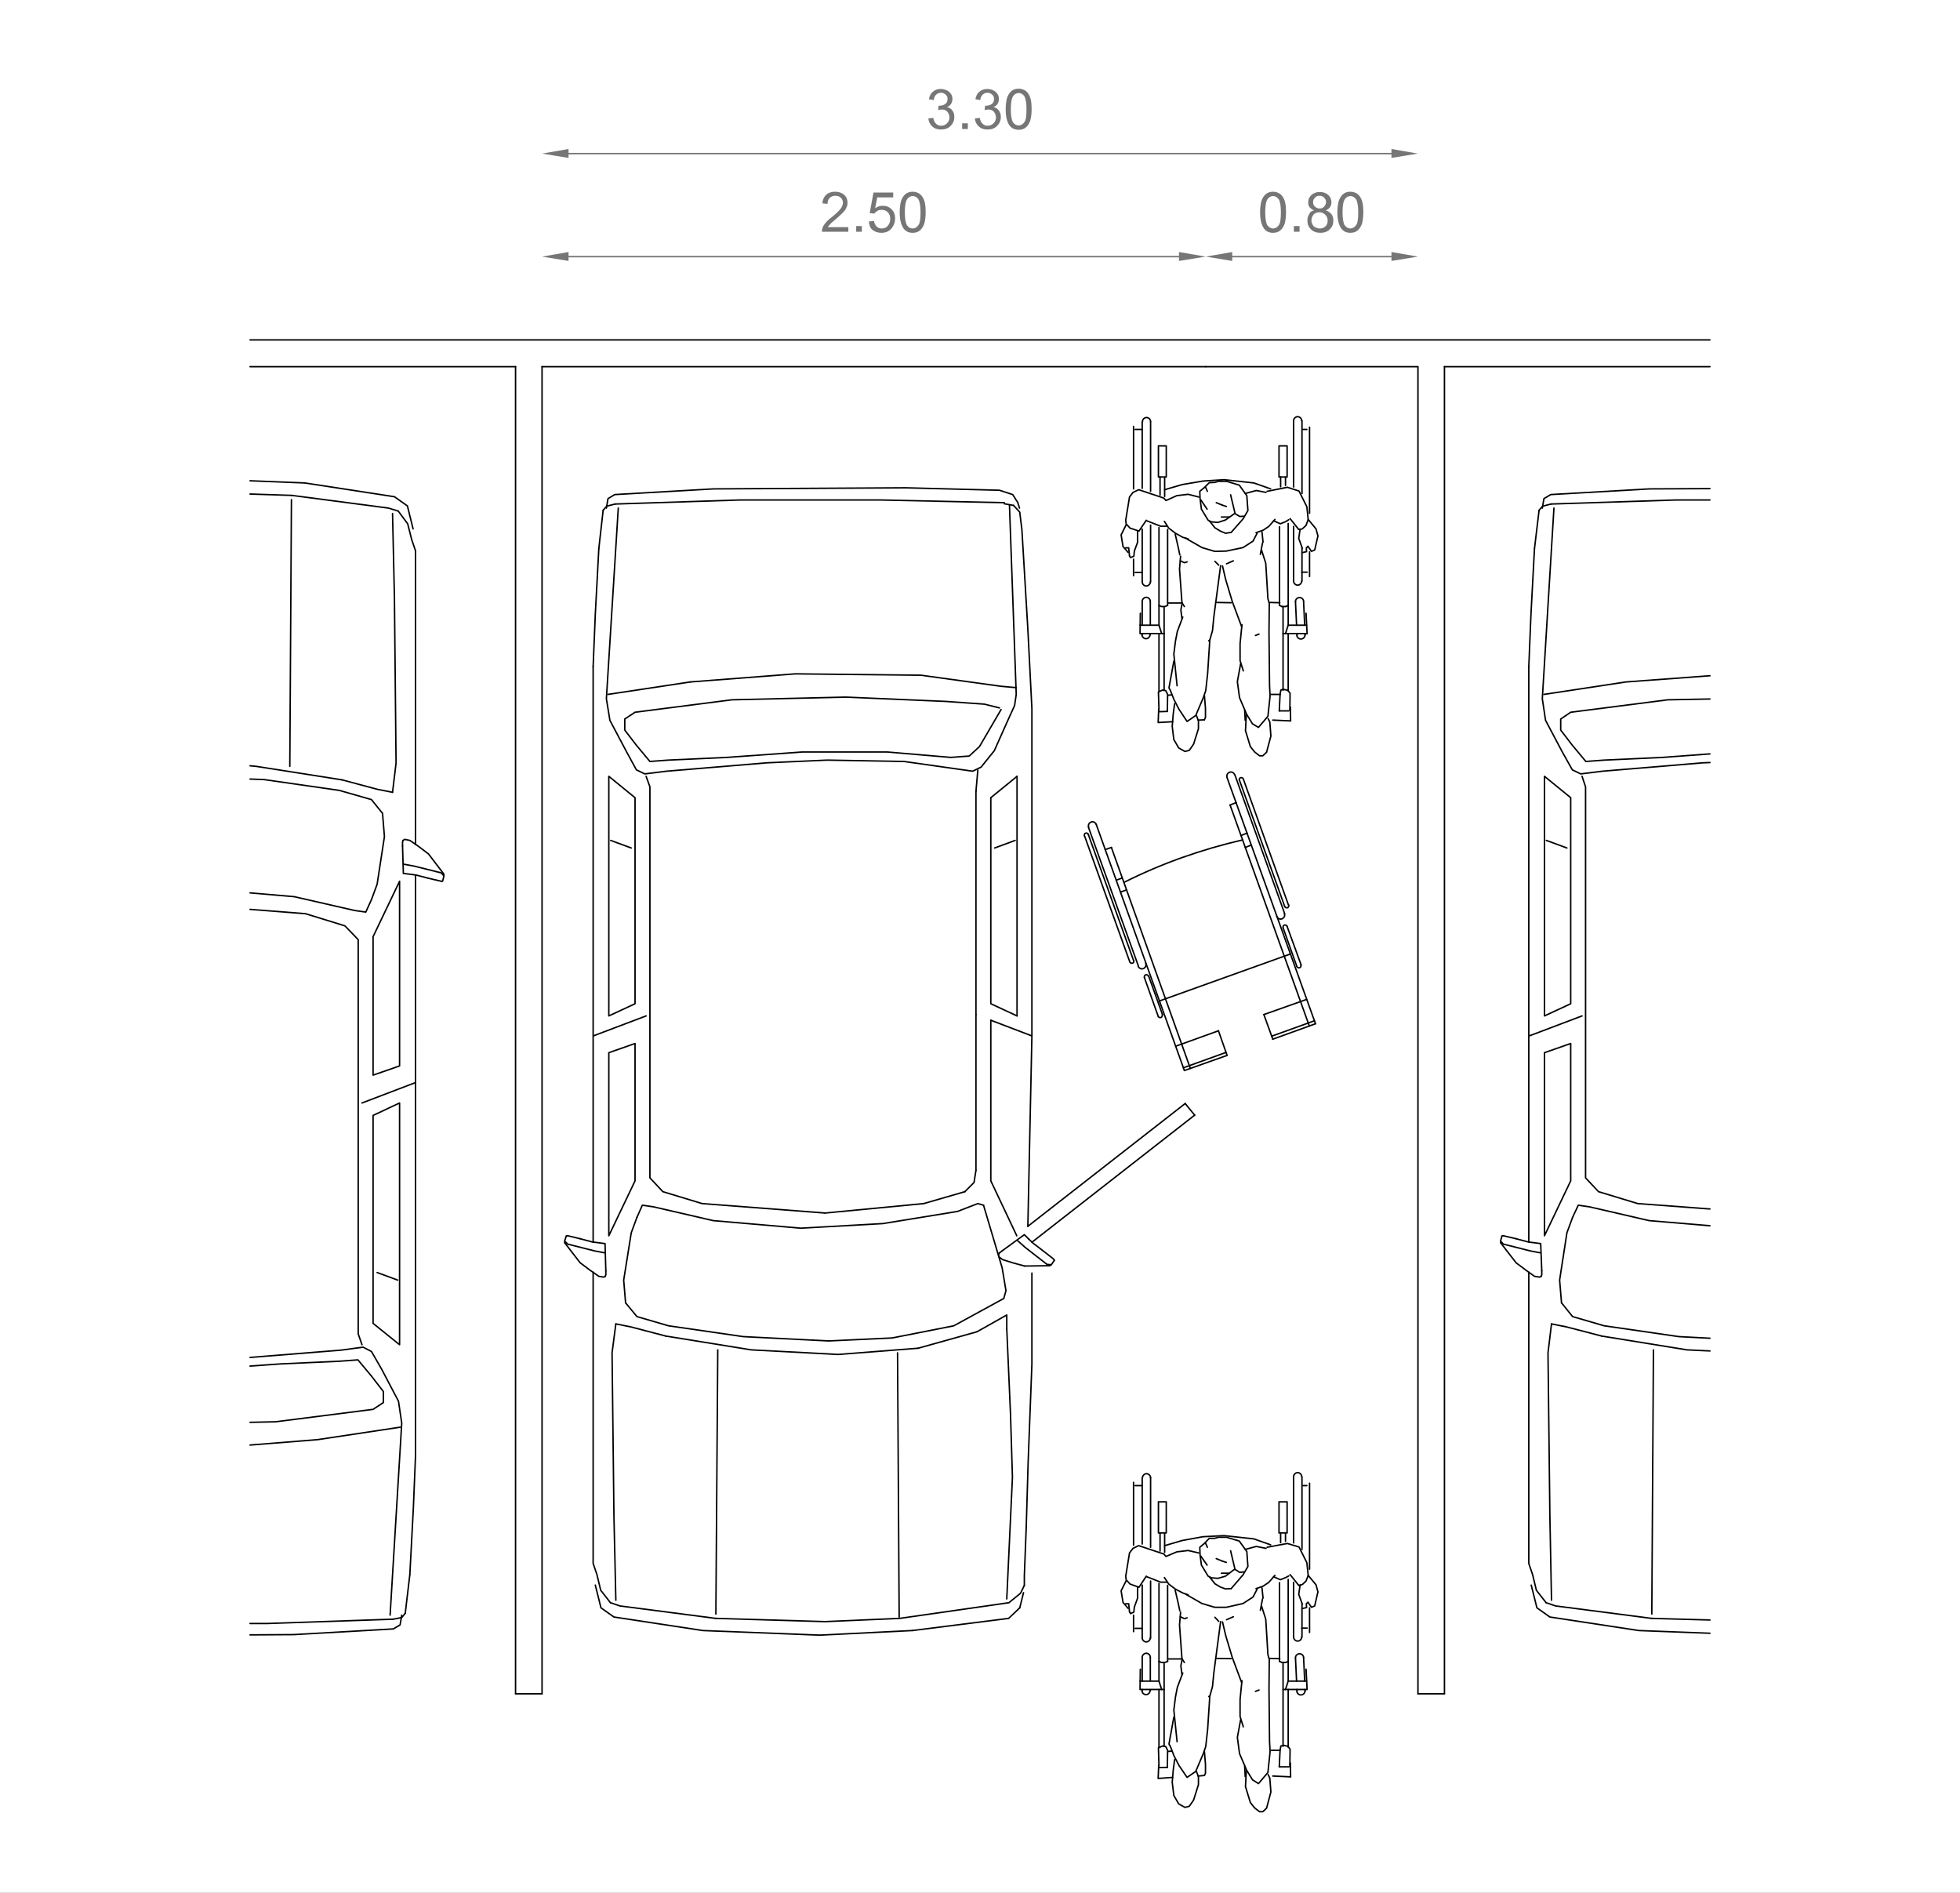 <?xml version="1.0" encoding="utf-8"?>
<!-- Generator: Adobe Illustrator 26.2.1, SVG Export Plug-In . SVG Version: 6.00 Build 0)  -->
<svg version="1.1" id="Calque_1" xmlns="http://www.w3.org/2000/svg" xmlns:xlink="http://www.w3.org/1999/xlink" x="0px" y="0px"
	 viewBox="0 0 725 700" enable-background="new 0 0 725 700" xml:space="preserve">
<rect x="0" y="0" width="725" height="700" fill="#333333" stroke="none"/>
<g>
	<polyline fill="#FFFFFF" points="725,700 725,0 0,0 0,700 	"/>
</g>
<g>
	
		<line fill="none" stroke="#000000" stroke-width="0.54" stroke-linecap="round" stroke-linejoin="round" stroke-miterlimit="10" x1="200.5" y1="135.6" x2="446" y2="135.6"/>
	
		<line fill="none" stroke="#000000" stroke-width="0.54" stroke-linecap="round" stroke-linejoin="round" stroke-miterlimit="10" x1="92.5" y1="125.7" x2="632.5" y2="125.7"/>
	
		<polyline fill="none" stroke="#000000" stroke-width="0.54" stroke-linecap="round" stroke-linejoin="round" stroke-miterlimit="10" points="
		446,135.6 524.5,135.6 524.5,626.4 	"/>
	
		<line fill="none" stroke="#000000" stroke-width="0.54" stroke-linecap="round" stroke-linejoin="round" stroke-miterlimit="10" x1="534.3" y1="135.6" x2="534.3" y2="626.4"/>
	
		<line fill="none" stroke="#000000" stroke-width="0.54" stroke-linecap="round" stroke-linejoin="round" stroke-miterlimit="10" x1="200.5" y1="135.6" x2="200.5" y2="626.4"/>
	
		<line fill="none" stroke="#000000" stroke-width="0.54" stroke-linecap="round" stroke-linejoin="round" stroke-miterlimit="10" x1="190.7" y1="135.6" x2="190.7" y2="626.4"/>
	
		<line fill="none" stroke="#000000" stroke-width="0.54" stroke-linecap="round" stroke-linejoin="round" stroke-miterlimit="10" x1="534.3" y1="135.6" x2="632.5" y2="135.6"/>
	
		<line fill="none" stroke="#000000" stroke-width="0.54" stroke-linecap="round" stroke-linejoin="round" stroke-miterlimit="10" x1="92.5" y1="135.6" x2="190.7" y2="135.6"/>
	
		<line fill="none" stroke="#000000" stroke-width="0.54" stroke-linecap="round" stroke-linejoin="round" stroke-miterlimit="10" x1="524.5" y1="626.4" x2="534.3" y2="626.4"/>
	
		<line fill="none" stroke="#000000" stroke-width="0.54" stroke-linecap="round" stroke-linejoin="round" stroke-miterlimit="10" x1="190.7" y1="626.4" x2="200.5" y2="626.4"/>
	
		<line fill="none" stroke="#767676" stroke-width="0.54" stroke-linecap="round" stroke-linejoin="round" stroke-miterlimit="10" x1="210.3" y1="94.9" x2="436.1" y2="94.9"/>
	<polygon fill="#767676" points="210.3,93.2 210.3,96.5 200.5,94.9 	"/>
	<polygon fill="none" stroke="#767676" stroke-width="0" stroke-linecap="round" stroke-miterlimit="10" points="210.3,93.2 
		210.3,96.5 200.5,94.9 	"/>
	<polygon fill="#767676" points="436.1,93.2 436.1,96.5 446,94.9 	"/>
	<polygon fill="none" stroke="#767676" stroke-width="0" stroke-linecap="round" stroke-miterlimit="10" points="436.1,93.2 
		436.1,96.5 446,94.9 	"/>
</g>
<g>
	<g>
		<path fill="#767676" d="M313.8,84v1.7H304c0-0.4,0.1-0.9,0.2-1.3c0.2-0.7,0.6-1.3,1.2-2c0.5-0.6,1.3-1.4,2.4-2.2
			c1.6-1.3,2.7-2.4,3.2-3.1s0.8-1.5,0.8-2.2c0-0.7-0.3-1.3-0.8-1.8c-0.5-0.5-1.2-0.7-2-0.7c-0.9,0-1.6,0.3-2.1,0.8s-0.8,1.2-0.8,2.2
			l-1.9-0.2c0.1-1.4,0.6-2.4,1.4-3.2c0.8-0.7,1.9-1.1,3.3-1.1c1.4,0,2.5,0.4,3.4,1.2s1.2,1.8,1.2,2.9c0,0.6-0.1,1.2-0.4,1.7
			c-0.2,0.6-0.6,1.2-1.2,1.8s-1.5,1.5-2.8,2.6c-1.1,0.9-1.8,1.5-2.1,1.9s-0.6,0.7-0.8,1H313.8z"/>
		<path fill="#767676" d="M316.7,85.7v-2.1h2.1v2.1H316.7z"/>
		<path fill="#767676" d="M321.4,81.9l1.9-0.2c0.1,0.9,0.5,1.6,1,2.1s1.1,0.7,1.9,0.7c0.9,0,1.6-0.3,2.2-1c0.6-0.7,0.9-1.5,0.9-2.6
			c0-1-0.3-1.8-0.9-2.4c-0.6-0.6-1.3-0.9-2.3-0.9c-0.6,0-1.1,0.1-1.6,0.4s-0.8,0.6-1.1,1l-1.7-0.2l1.4-7.6h7.3V73h-5.9l-0.8,4
			c0.9-0.6,1.8-0.9,2.8-0.9c1.3,0,2.4,0.4,3.3,1.3c0.9,0.9,1.3,2,1.3,3.4c0,1.3-0.4,2.5-1.2,3.5c-0.9,1.2-2.2,1.8-3.9,1.8
			c-1.3,0-2.4-0.4-3.3-1.1S321.5,83.1,321.4,81.9z"/>
		<path fill="#767676" d="M332.8,78.5c0-1.7,0.2-3.1,0.5-4.2c0.4-1.1,0.9-1.9,1.6-2.5c0.7-0.6,1.6-0.9,2.7-0.9
			c0.8,0,1.5,0.2,2.1,0.5c0.6,0.3,1.1,0.8,1.5,1.4c0.4,0.6,0.7,1.3,0.9,2.2c0.2,0.9,0.3,2,0.3,3.5c0,1.7-0.2,3.1-0.5,4.2
			c-0.4,1.1-0.9,1.9-1.6,2.5s-1.6,0.9-2.7,0.9c-1.4,0-2.5-0.5-3.3-1.5C333.3,83.2,332.8,81.3,332.8,78.5z M334.7,78.5
			c0,2.4,0.3,4,0.8,4.8s1.3,1.2,2.1,1.2c0.8,0,1.5-0.4,2.1-1.2s0.8-2.4,0.8-4.8c0-2.4-0.3-4-0.8-4.8s-1.3-1.2-2.1-1.2
			c-0.8,0-1.5,0.4-2,1.1C335,74.4,334.7,76.1,334.7,78.5z"/>
	</g>
</g>
<g>
	
		<line fill="none" stroke="#767676" stroke-width="0.54" stroke-linecap="round" stroke-linejoin="round" stroke-miterlimit="10" x1="455.8" y1="94.9" x2="514.7" y2="94.9"/>
	<polygon fill="#767676" points="455.8,93.2 455.8,96.5 446,94.9 	"/>
	<polygon fill="none" stroke="#767676" stroke-width="0" stroke-linecap="round" stroke-miterlimit="10" points="455.8,93.2 
		455.8,96.5 446,94.9 	"/>
	<polygon fill="#767676" points="514.7,93.2 514.7,96.5 524.5,94.9 	"/>
	<polygon fill="none" stroke="#767676" stroke-width="0" stroke-linecap="round" stroke-miterlimit="10" points="514.7,93.2 
		514.7,96.5 524.5,94.9 	"/>
	<g>
		<path fill="#767676" d="M466.1,78.5c0-1.7,0.2-3.1,0.5-4.2c0.4-1.1,0.9-1.9,1.6-2.5c0.7-0.6,1.6-0.9,2.7-0.9
			c0.8,0,1.5,0.2,2.1,0.5c0.6,0.3,1.1,0.8,1.5,1.4c0.4,0.6,0.7,1.3,0.9,2.2c0.2,0.9,0.3,2,0.3,3.5c0,1.7-0.2,3.1-0.5,4.2
			c-0.4,1.1-0.9,1.9-1.6,2.5c-0.7,0.6-1.6,0.9-2.7,0.9c-1.4,0-2.5-0.5-3.3-1.5C466.6,83.2,466.1,81.3,466.1,78.5z M468,78.5
			c0,2.4,0.3,4,0.8,4.8c0.6,0.8,1.3,1.2,2.1,1.2c0.8,0,1.5-0.4,2.1-1.2c0.6-0.8,0.8-2.4,0.8-4.8c0-2.4-0.3-4-0.8-4.8
			c-0.6-0.8-1.3-1.2-2.1-1.2c-0.8,0-1.5,0.4-2,1.1C468.3,74.4,468,76.1,468,78.5z"/>
		<path fill="#767676" d="M478.6,85.7v-2.1h2.1v2.1H478.6z"/>
		<path fill="#767676" d="M486.1,77.8c-0.8-0.3-1.3-0.7-1.7-1.2s-0.5-1.1-0.5-1.8c0-1.1,0.4-2,1.2-2.7c0.8-0.7,1.8-1.1,3.1-1.1
			c1.3,0,2.3,0.4,3.1,1.1c0.8,0.7,1.2,1.7,1.2,2.7c0,0.7-0.2,1.3-0.5,1.8c-0.4,0.5-0.9,0.9-1.6,1.2c0.9,0.3,1.6,0.8,2.1,1.4
			c0.5,0.7,0.7,1.4,0.7,2.4c0,1.3-0.4,2.3-1.3,3.2c-0.9,0.9-2.1,1.3-3.5,1.3s-2.6-0.4-3.5-1.3c-0.9-0.9-1.3-1.9-1.3-3.2
			c0-1,0.2-1.8,0.7-2.4C484.5,78.4,485.2,78,486.1,77.8z M485.1,81.5c0,0.5,0.1,1,0.4,1.5c0.2,0.5,0.6,0.9,1.1,1.1s1,0.4,1.6,0.4
			c0.9,0,1.6-0.3,2.1-0.8c0.6-0.6,0.8-1.3,0.8-2.1c0-0.9-0.3-1.6-0.9-2.2c-0.6-0.6-1.3-0.9-2.2-0.9c-0.8,0-1.6,0.3-2.1,0.8
			C485.4,80,485.1,80.7,485.1,81.5z M485.7,74.7c0,0.7,0.2,1.3,0.7,1.7c0.4,0.4,1,0.7,1.7,0.7c0.7,0,1.3-0.2,1.7-0.7s0.7-1,0.7-1.6
			c0-0.7-0.2-1.2-0.7-1.7c-0.5-0.5-1-0.7-1.7-0.7c-0.7,0-1.3,0.2-1.7,0.7C485.9,73.6,485.7,74.1,485.7,74.7z"/>
		<path fill="#767676" d="M494.7,78.5c0-1.7,0.2-3.1,0.5-4.2c0.4-1.1,0.9-1.9,1.6-2.5c0.7-0.6,1.6-0.9,2.7-0.9
			c0.8,0,1.5,0.2,2.1,0.5c0.6,0.3,1.1,0.8,1.5,1.4c0.4,0.6,0.7,1.3,0.9,2.2c0.2,0.9,0.3,2,0.3,3.5c0,1.7-0.2,3.1-0.5,4.2
			c-0.4,1.1-0.9,1.9-1.6,2.5c-0.7,0.6-1.6,0.9-2.7,0.9c-1.4,0-2.5-0.5-3.3-1.5C495.2,83.2,494.7,81.3,494.7,78.5z M496.6,78.5
			c0,2.4,0.3,4,0.8,4.8c0.6,0.8,1.3,1.2,2.1,1.2s1.5-0.4,2.1-1.2c0.6-0.8,0.8-2.4,0.8-4.8c0-2.4-0.3-4-0.8-4.8
			c-0.6-0.8-1.3-1.2-2.1-1.2c-0.8,0-1.5,0.4-2,1.1C496.9,74.4,496.6,76.1,496.6,78.5z"/>
	</g>
	
		<line fill="none" stroke="#767676" stroke-width="0.54" stroke-linecap="round" stroke-linejoin="round" stroke-miterlimit="10" x1="210.3" y1="56.8" x2="514.7" y2="56.8"/>
	<polygon fill="#767676" points="210.3,55.1 210.3,58.4 200.5,56.8 	"/>
	<polygon fill="none" stroke="#767676" stroke-width="0" stroke-linecap="round" stroke-miterlimit="10" points="210.3,55.1 
		210.3,58.4 200.5,56.8 	"/>
	<polygon fill="#767676" points="514.7,55.1 514.7,58.4 524.5,56.8 	"/>
	<polygon fill="none" stroke="#767676" stroke-width="0" stroke-linecap="round" stroke-miterlimit="10" points="514.7,55.1 
		514.7,58.4 524.5,56.8 	"/>
	<g>
		<path fill="#767676" d="M343.4,43.8l1.8-0.2c0.2,1,0.6,1.8,1.1,2.2c0.5,0.5,1.1,0.7,1.8,0.7c0.9,0,1.6-0.3,2.2-0.9
			s0.9-1.3,0.9-2.2c0-0.8-0.3-1.5-0.8-2.1s-1.2-0.8-2.1-0.8c-0.3,0-0.8,0.1-1.3,0.2l0.2-1.6c0.1,0,0.2,0,0.3,0
			c0.8,0,1.5-0.2,2.1-0.6s0.9-1,0.9-1.9c0-0.7-0.2-1.2-0.7-1.6c-0.4-0.4-1-0.7-1.7-0.7c-0.7,0-1.3,0.2-1.8,0.7
			c-0.5,0.4-0.8,1.1-0.9,2l-1.8-0.3c0.2-1.2,0.7-2.2,1.5-2.8c0.8-0.7,1.8-1,2.9-1c0.8,0,1.5,0.2,2.2,0.5c0.7,0.3,1.2,0.8,1.6,1.4
			s0.5,1.2,0.5,1.9c0,0.6-0.2,1.2-0.5,1.7c-0.3,0.5-0.8,0.9-1.5,1.2c0.9,0.2,1.5,0.6,2,1.3c0.5,0.6,0.7,1.4,0.7,2.4
			c0,1.3-0.5,2.4-1.4,3.3c-0.9,0.9-2.1,1.3-3.6,1.3c-1.3,0-2.4-0.4-3.2-1.2C344,46,343.5,45,343.4,43.8z"/>
		<path fill="#767676" d="M355.9,47.7v-2.1h2.1v2.1H355.9z"/>
		<path fill="#767676" d="M360.6,43.8l1.8-0.2c0.2,1,0.6,1.8,1.1,2.2c0.5,0.5,1.1,0.7,1.8,0.7c0.9,0,1.6-0.3,2.2-0.9
			s0.9-1.3,0.9-2.2c0-0.8-0.3-1.5-0.8-2.1s-1.2-0.8-2.1-0.8c-0.3,0-0.8,0.1-1.3,0.2l0.2-1.6c0.1,0,0.2,0,0.3,0
			c0.8,0,1.5-0.2,2.1-0.6s0.9-1,0.9-1.9c0-0.7-0.2-1.2-0.7-1.6c-0.4-0.4-1-0.7-1.7-0.7c-0.7,0-1.3,0.2-1.8,0.7
			c-0.5,0.4-0.8,1.1-0.9,2l-1.8-0.3c0.2-1.2,0.7-2.2,1.5-2.8c0.8-0.7,1.8-1,2.9-1c0.8,0,1.5,0.2,2.2,0.5c0.7,0.3,1.2,0.8,1.6,1.4
			s0.5,1.2,0.5,1.9c0,0.6-0.2,1.2-0.5,1.7c-0.3,0.5-0.8,0.9-1.5,1.2c0.9,0.2,1.5,0.6,2,1.3c0.5,0.6,0.7,1.4,0.7,2.4
			c0,1.3-0.5,2.4-1.4,3.3c-0.9,0.9-2.1,1.3-3.6,1.3c-1.3,0-2.4-0.4-3.2-1.2C361.2,46,360.7,45,360.6,43.8z"/>
		<path fill="#767676" d="M372,40.4c0-1.7,0.2-3.1,0.5-4.2c0.4-1.1,0.9-1.9,1.6-2.5c0.7-0.6,1.6-0.9,2.7-0.9c0.8,0,1.5,0.2,2.1,0.5
			c0.6,0.3,1.1,0.8,1.5,1.4c0.4,0.6,0.7,1.3,0.9,2.2c0.2,0.9,0.3,2,0.3,3.5c0,1.7-0.2,3.1-0.5,4.2c-0.4,1.1-0.9,1.9-1.6,2.5
			s-1.6,0.9-2.7,0.9c-1.4,0-2.5-0.5-3.3-1.5C372.5,45.2,372,43.2,372,40.4z M373.9,40.4c0,2.4,0.3,4,0.8,4.8s1.3,1.2,2.1,1.2
			c0.8,0,1.5-0.4,2.1-1.2s0.8-2.4,0.8-4.8c0-2.4-0.3-4-0.8-4.8s-1.3-1.2-2.1-1.2c-0.8,0-1.5,0.4-2,1.1
			C374.2,36.3,373.9,38,373.9,40.4z"/>
	</g>
	
		<polyline fill="none" stroke="#000000" stroke-width="0.54" stroke-linecap="round" stroke-linejoin="round" stroke-miterlimit="10" points="
		381.7,470.8 381.7,483.1 381.7,504.4 380.3,541 379.6,564.8 	"/>
	
		<polyline fill="none" stroke="#000000" stroke-width="0.54" stroke-linecap="round" stroke-linejoin="round" stroke-miterlimit="10" points="
		379.6,564.8 378.9,582.8 378.9,586.3 	"/>
	
		<polyline fill="none" stroke="#000000" stroke-width="0.54" stroke-linecap="round" stroke-linejoin="round" stroke-miterlimit="10" points="
		378.9,586.3 377.5,589.2 373.2,592.7 332.8,598.5 305.2,599.7 264.7,598.5 	"/>
	
		<polyline fill="none" stroke="#000000" stroke-width="0.54" stroke-linecap="round" stroke-linejoin="round" stroke-miterlimit="10" points="
		264.7,598.5 229.3,593.9 225.8,592.7 	"/>
	
		<polyline fill="none" stroke="#000000" stroke-width="0.54" stroke-linecap="round" stroke-linejoin="round" stroke-miterlimit="10" points="
		225.8,592.7 222.2,588.1 220.8,582.3 219.4,578.2 219.4,470.5 	"/>
	
		<line fill="none" stroke="#000000" stroke-width="0.54" stroke-linecap="round" stroke-linejoin="round" stroke-miterlimit="10" x1="219.4" y1="459.3" x2="219.4" y2="246.5"/>
	
		<line fill="none" stroke="#000000" stroke-width="0.54" stroke-linecap="round" stroke-linejoin="round" stroke-miterlimit="10" x1="221.5" y1="202.9" x2="223.1" y2="188.7"/>
	
		<polyline fill="none" stroke="#000000" stroke-width="0.54" stroke-linecap="round" stroke-linejoin="round" stroke-miterlimit="10" points="
		219.4,246.5 220.2,227.2 221.5,202.9 	"/>
	
		<polyline fill="none" stroke="#000000" stroke-width="0.54" stroke-linecap="round" stroke-linejoin="round" stroke-miterlimit="10" points="
		223.1,188.7 224.4,187.2 227.5,186.4 	"/>
	
		<polyline fill="none" stroke="#000000" stroke-width="0.54" stroke-linecap="round" stroke-linejoin="round" stroke-miterlimit="10" points="
		227.5,186.4 273.8,184.9 325.8,184.9 371.5,185.9 	"/>
	
		<line fill="none" stroke="#000000" stroke-width="0.54" stroke-linecap="round" stroke-linejoin="round" stroke-miterlimit="10" x1="210" y1="457" x2="214.6" y2="458.1"/>
	
		<polyline fill="none" stroke="#000000" stroke-width="0.54" stroke-linecap="round" stroke-linejoin="round" stroke-miterlimit="10" points="
		208.9,458.8 209.5,457 210,457 	"/>
	
		<polyline fill="none" stroke="#000000" stroke-width="0.54" stroke-linecap="round" stroke-linejoin="round" stroke-miterlimit="10" points="
		214.6,458.1 219.1,459.3 221.5,459.6 223.8,459.9 224.1,470 	"/>
	
		<polyline fill="none" stroke="#000000" stroke-width="0.54" stroke-linecap="round" stroke-linejoin="round" stroke-miterlimit="10" points="
		224.1,470 224.1,471.4 223.9,472 	"/>
	
		<polyline fill="none" stroke="#000000" stroke-width="0.54" stroke-linecap="round" stroke-linejoin="round" stroke-miterlimit="10" points="
		223.9,472 223.3,472.3 221.5,472 218.2,469.7 214.6,467 209.8,460.8 208.9,459.6 	"/>
	
		<polyline fill="none" stroke="#000000" stroke-width="0.54" stroke-linecap="round" stroke-linejoin="round" stroke-miterlimit="10" points="
		208.9,459.6 208.9,459 210,460.1 219.9,462.6 223.6,463.3 	"/>
	
		<line fill="none" stroke="#000000" stroke-width="0.54" stroke-linecap="round" stroke-linejoin="round" stroke-miterlimit="10" x1="371.5" y1="186.3" x2="374.9" y2="186.9"/>
	
		<polyline fill="none" stroke="#000000" stroke-width="0.54" stroke-linecap="round" stroke-linejoin="round" stroke-miterlimit="10" points="
		374.9,186.9 377.2,189.4 378,195.9 380.2,232.7 381.7,262.1 381.7,383.1 	"/>
	
		<line fill="none" stroke="#000000" stroke-width="0.54" stroke-linecap="round" stroke-linejoin="round" stroke-miterlimit="10" x1="441.9" y1="412.4" x2="381.7" y2="459.4"/>
	
		<line fill="none" stroke="#000000" stroke-width="0.54" stroke-linecap="round" stroke-linejoin="round" stroke-miterlimit="10" x1="388.9" y1="467.7" x2="390" y2="466.1"/>
	
		<polyline fill="none" stroke="#000000" stroke-width="0.54" stroke-linecap="round" stroke-linejoin="round" stroke-miterlimit="10" points="
		390,466.1 389.7,465.6 386,462.7 382.2,459.8 380.5,458.2 	"/>
	
		<line fill="none" stroke="#000000" stroke-width="0.54" stroke-linecap="round" stroke-linejoin="round" stroke-miterlimit="10" x1="370.8" y1="462.5" x2="369.6" y2="463.4"/>
	
		<polyline fill="none" stroke="#000000" stroke-width="0.54" stroke-linecap="round" stroke-linejoin="round" stroke-miterlimit="10" points="
		380.5,458.2 378.9,456.6 370.8,462.5 	"/>
	
		<polyline fill="none" stroke="#000000" stroke-width="0.54" stroke-linecap="round" stroke-linejoin="round" stroke-miterlimit="10" points="
		369.6,463.4 369.4,463.9 369.4,464.7 370.8,465.8 374.6,467 379,468.2 	"/>
	
		<polyline fill="none" stroke="#000000" stroke-width="0.54" stroke-linecap="round" stroke-linejoin="round" stroke-miterlimit="10" points="
		379,468.2 386.7,468.1 388.3,468.1 388.8,467.7 387.3,467.6 379.2,461.3 376.4,458.8 	"/>
	
		<line fill="none" stroke="#000000" stroke-width="0.54" stroke-linecap="round" stroke-linejoin="round" stroke-miterlimit="10" x1="378.6" y1="589" x2="377.2" y2="594.6"/>
	
		<line fill="none" stroke="#000000" stroke-width="0.54" stroke-linecap="round" stroke-linejoin="round" stroke-miterlimit="10" x1="337.5" y1="603" x2="303.2" y2="604.7"/>
	
		<polyline fill="none" stroke="#000000" stroke-width="0.54" stroke-linecap="round" stroke-linejoin="round" stroke-miterlimit="10" points="
		377.2,594.6 373.1,598.5 337.5,603 	"/>
	
		<polyline fill="none" stroke="#000000" stroke-width="0.54" stroke-linecap="round" stroke-linejoin="round" stroke-miterlimit="10" points="
		303.2,604.7 260,603 227.1,598 222.3,594.6 220.2,586.2 	"/>
	
		<line fill="none" stroke="#000000" stroke-width="0.54" stroke-linecap="round" stroke-linejoin="round" stroke-miterlimit="10" x1="264.8" y1="596.9" x2="265.5" y2="499.2"/>
	
		<line fill="none" stroke="#000000" stroke-width="0.54" stroke-linecap="round" stroke-linejoin="round" stroke-miterlimit="10" x1="332.6" y1="598" x2="332" y2="500.3"/>
	
		<line fill="none" stroke="#000000" stroke-width="0.54" stroke-linecap="round" stroke-linejoin="round" stroke-miterlimit="10" x1="373.8" y1="523.3" x2="372.4" y2="491.4"/>
	
		<line fill="none" stroke="#000000" stroke-width="0.54" stroke-linecap="round" stroke-linejoin="round" stroke-miterlimit="10" x1="361.4" y1="492.5" x2="339.6" y2="498.6"/>
	
		<polyline fill="none" stroke="#000000" stroke-width="0.54" stroke-linecap="round" stroke-linejoin="round" stroke-miterlimit="10" points="
		372.4,591.3 374.5,546.3 373.8,523.3 	"/>
	
		<polyline fill="none" stroke="#000000" stroke-width="0.54" stroke-linecap="round" stroke-linejoin="round" stroke-miterlimit="10" points="
		372.4,491.4 372.4,486.3 361.4,492.5 	"/>
	
		<polyline fill="none" stroke="#000000" stroke-width="0.54" stroke-linecap="round" stroke-linejoin="round" stroke-miterlimit="10" points="
		339.6,498.6 310,500.9 277.9,499.2 246.3,494.1 	"/>
	
		<polyline fill="none" stroke="#000000" stroke-width="0.54" stroke-linecap="round" stroke-linejoin="round" stroke-miterlimit="10" points="
		246.3,494.1 233.3,490.7 227.8,489.6 	"/>
	
		<polyline fill="none" stroke="#000000" stroke-width="0.54" stroke-linecap="round" stroke-linejoin="round" stroke-miterlimit="10" points="
		227.8,489.6 226.4,500.3 227.1,560.9 227.8,591.8 	"/>
	
		<polyline fill="none" stroke="#000000" stroke-width="0.54" stroke-linecap="round" stroke-linejoin="round" stroke-miterlimit="10" points="
		363.8,445.7 370.7,468.9 372.1,477.3 371.3,480.2 352.8,490.3 330,494.8 306.5,495.9 274.9,494.3 247.3,490.3 235.6,486.9 
		231.4,481.8 	"/>
	
		<polyline fill="none" stroke="#000000" stroke-width="0.54" stroke-linecap="round" stroke-linejoin="round" stroke-miterlimit="10" points="
		231.4,481.8 230.7,473.4 233.5,455.9 235.6,450.2 	"/>
	
		<polyline fill="none" stroke="#000000" stroke-width="0.54" stroke-linecap="round" stroke-linejoin="round" stroke-miterlimit="10" points="
		235.6,450.2 237.6,445.7 241.7,446.3 263.8,451.4 296.2,454.2 326.6,452.5 354.2,448 361.7,445.1 363.8,445.7 	"/>
	
		<polyline fill="none" stroke="#000000" stroke-width="0.54" stroke-linecap="round" stroke-linejoin="round" stroke-miterlimit="10" points="
		225.2,389.3 225.2,457 234.9,436.7 234.9,385.9 225.2,389.3 	"/>
	
		<line fill="none" stroke="#000000" stroke-width="0.54" stroke-linecap="round" stroke-linejoin="round" stroke-miterlimit="10" x1="219.7" y1="383" x2="239" y2="375.7"/>
	
		<polyline fill="none" stroke="#000000" stroke-width="0.54" stroke-linecap="round" stroke-linejoin="round" stroke-miterlimit="10" points="
		234.9,295 234.9,371.2 225.2,375.7 225.2,287.1 234.9,295 	"/>
	
		<line fill="none" stroke="#000000" stroke-width="0.54" stroke-linecap="round" stroke-linejoin="round" stroke-miterlimit="10" x1="225.9" y1="310.8" x2="233.5" y2="313.6"/>
	
		<line fill="none" stroke="#000000" stroke-width="0.54" stroke-linecap="round" stroke-linejoin="round" stroke-miterlimit="10" x1="438.4" y1="408.1" x2="380.2" y2="453.5"/>
	
		<line fill="none" stroke="#000000" stroke-width="0.54" stroke-linecap="round" stroke-linejoin="round" stroke-miterlimit="10" x1="376.2" y1="375.7" x2="376.2" y2="287.1"/>
	
		<line fill="none" stroke="#000000" stroke-width="0.54" stroke-linecap="round" stroke-linejoin="round" stroke-miterlimit="10" x1="375.5" y1="310.8" x2="367.9" y2="313.6"/>
	
		<line fill="none" stroke="#000000" stroke-width="0.54" stroke-linecap="round" stroke-linejoin="round" stroke-miterlimit="10" x1="376.2" y1="287.1" x2="366.5" y2="295"/>
	
		<polyline fill="none" stroke="#000000" stroke-width="0.54" stroke-linecap="round" stroke-linejoin="round" stroke-miterlimit="10" points="
		366.5,295 366.5,371.2 376.2,375.7 	"/>
	
		<line fill="none" stroke="#000000" stroke-width="0.54" stroke-linecap="round" stroke-linejoin="round" stroke-miterlimit="10" x1="361.7" y1="284.8" x2="361" y2="292.7"/>
	
		<line fill="none" stroke="#000000" stroke-width="0.54" stroke-linecap="round" stroke-linejoin="round" stroke-miterlimit="10" x1="356.9" y1="440.7" x2="341.7" y2="445.1"/>
	
		<polyline fill="none" stroke="#000000" stroke-width="0.54" stroke-linecap="round" stroke-linejoin="round" stroke-miterlimit="10" points="
		361,432.8 360.3,437.3 356.9,440.7 	"/>
	
		<line fill="none" stroke="#000000" stroke-width="0.54" stroke-linecap="round" stroke-linejoin="round" stroke-miterlimit="10" x1="341.7" y1="445.1" x2="305.2" y2="448.6"/>
	
		<polyline fill="none" stroke="#000000" stroke-width="0.54" stroke-linecap="round" stroke-linejoin="round" stroke-miterlimit="10" points="
		305.2,448.6 259.7,445.1 245.2,440.7 240.4,435.6 240.4,291 239,287.1 	"/>
	
		<polyline fill="none" stroke="#000000" stroke-width="0.54" stroke-linecap="round" stroke-linejoin="round" stroke-miterlimit="10" points="
		224.3,187.9 224.9,184.4 227.4,182.9 263.9,180.8 335.1,180.4 369.7,181.3 374.6,182.9 376.5,185.9 377.1,187.9 	"/>
	
		<polyline fill="none" stroke="#000000" stroke-width="0.54" stroke-linecap="round" stroke-linejoin="round" stroke-miterlimit="10" points="
		370.3,262.4 362.3,276.1 358.5,279.6 351.7,280.1 328.2,278.1 296.7,278.1 268.9,280.1 247.2,281.1 240.4,281.6 235.4,275.6 
		231.1,270 231.1,265.9 234.9,263.4 270.7,258.8 312.8,257.8 349.9,259.4 364.1,260.4 369.7,261.8 	"/>
	
		<line fill="none" stroke="#000000" stroke-width="0.54" stroke-linecap="round" stroke-linejoin="round" stroke-miterlimit="10" x1="224.9" y1="256.8" x2="255.3" y2="252.2"/>
	
		<polyline fill="none" stroke="#000000" stroke-width="0.54" stroke-linecap="round" stroke-linejoin="round" stroke-miterlimit="10" points="
		255.3,252.2 294.2,249.2 340.6,249.7 370.3,253.8 375.9,254.3 	"/>
	
		<polyline fill="none" stroke="#000000" stroke-width="0.54" stroke-linecap="round" stroke-linejoin="round" stroke-miterlimit="10" points="
		373.4,186.9 375.9,256.8 375.3,260.9 372.8,266.4 367.8,277.6 362.9,283.7 359.8,285.2 334.4,281.6 306,281.1 283.7,282.1 
		246.6,285.2 238.5,286.2 235.4,284.7 231.8,278.1 225.6,266.4 224.3,258.4 228.7,187.9 	"/>
	
		<line fill="none" stroke="#000000" stroke-width="0.54" stroke-linecap="round" stroke-linejoin="round" stroke-miterlimit="10" x1="361" y1="375.2" x2="361" y2="292.7"/>
	
		<polyline fill="none" stroke="#000000" stroke-width="0.54" stroke-linecap="round" stroke-linejoin="round" stroke-miterlimit="10" points="
		366.5,377.3 381.7,383.1 380.2,453.5 	"/>
	
		<line fill="none" stroke="#000000" stroke-width="0.54" stroke-linecap="round" stroke-linejoin="round" stroke-miterlimit="10" x1="361" y1="432.8" x2="361" y2="375.2"/>
	
		<line fill="none" stroke="#000000" stroke-width="0.54" stroke-linecap="round" stroke-linejoin="round" stroke-miterlimit="10" x1="441.9" y1="412.4" x2="438.4" y2="408.1"/>
	
		<polyline fill="none" stroke="#000000" stroke-width="0.54" stroke-linecap="round" stroke-linejoin="round" stroke-miterlimit="10" points="
		376.1,457 366.5,436.7 366.5,377.3 	"/>
	
		<line fill="none" stroke="#000000" stroke-width="0.54" stroke-linecap="round" stroke-linejoin="round" stroke-miterlimit="10" x1="632.5" y1="599.1" x2="610.9" y2="598.5"/>
	
		<polyline fill="none" stroke="#000000" stroke-width="0.54" stroke-linecap="round" stroke-linejoin="round" stroke-miterlimit="10" points="
		610.9,598.5 575.4,593.9 571.9,592.7 	"/>
	
		<polyline fill="none" stroke="#000000" stroke-width="0.54" stroke-linecap="round" stroke-linejoin="round" stroke-miterlimit="10" points="
		571.9,592.7 568.3,588.1 566.9,582.3 565.5,578.2 565.5,470.5 	"/>
	
		<line fill="none" stroke="#000000" stroke-width="0.54" stroke-linecap="round" stroke-linejoin="round" stroke-miterlimit="10" x1="565.5" y1="459.3" x2="565.5" y2="246.5"/>
	
		<line fill="none" stroke="#000000" stroke-width="0.54" stroke-linecap="round" stroke-linejoin="round" stroke-miterlimit="10" x1="567.6" y1="202.9" x2="569.3" y2="188.7"/>
	
		<polyline fill="none" stroke="#000000" stroke-width="0.54" stroke-linecap="round" stroke-linejoin="round" stroke-miterlimit="10" points="
		565.5,246.5 566.3,227.2 567.6,202.9 	"/>
	
		<polyline fill="none" stroke="#000000" stroke-width="0.54" stroke-linecap="round" stroke-linejoin="round" stroke-miterlimit="10" points="
		569.3,188.7 570.6,187.2 573.7,186.4 	"/>
	
		<polyline fill="none" stroke="#000000" stroke-width="0.54" stroke-linecap="round" stroke-linejoin="round" stroke-miterlimit="10" points="
		573.7,186.4 620,184.9 632.5,184.9 	"/>
	
		<line fill="none" stroke="#000000" stroke-width="0.54" stroke-linecap="round" stroke-linejoin="round" stroke-miterlimit="10" x1="556.1" y1="457" x2="560.8" y2="458.1"/>
	
		<polyline fill="none" stroke="#000000" stroke-width="0.54" stroke-linecap="round" stroke-linejoin="round" stroke-miterlimit="10" points="
		555.1,458.8 555.6,457 556.1,457 	"/>
	
		<polyline fill="none" stroke="#000000" stroke-width="0.54" stroke-linecap="round" stroke-linejoin="round" stroke-miterlimit="10" points="
		560.8,458.1 565.3,459.3 567.6,459.6 569.9,459.9 570.3,470 	"/>
	
		<polyline fill="none" stroke="#000000" stroke-width="0.54" stroke-linecap="round" stroke-linejoin="round" stroke-miterlimit="10" points="
		570.3,470 570.3,471.4 570.1,472 	"/>
	
		<polyline fill="none" stroke="#000000" stroke-width="0.54" stroke-linecap="round" stroke-linejoin="round" stroke-miterlimit="10" points="
		570.1,472 569.5,472.3 567.6,472 564.4,469.7 560.8,467 556,460.8 555.1,459.6 	"/>
	
		<polyline fill="none" stroke="#000000" stroke-width="0.54" stroke-linecap="round" stroke-linejoin="round" stroke-miterlimit="10" points="
		555.1,459.6 555.1,459 556.1,460.1 566,462.6 569.7,463.3 	"/>
	
		<polyline fill="none" stroke="#000000" stroke-width="0.54" stroke-linecap="round" stroke-linejoin="round" stroke-miterlimit="10" points="
		632.5,604 606.2,603 573.3,598 568.5,594.6 566.4,586.2 	"/>
	
		<line fill="none" stroke="#000000" stroke-width="0.54" stroke-linecap="round" stroke-linejoin="round" stroke-miterlimit="10" x1="611" y1="596.9" x2="611.6" y2="499.2"/>
	
		<polyline fill="none" stroke="#000000" stroke-width="0.54" stroke-linecap="round" stroke-linejoin="round" stroke-miterlimit="10" points="
		632.5,499.6 624,499.2 592.5,494.1 	"/>
	
		<polyline fill="none" stroke="#000000" stroke-width="0.54" stroke-linecap="round" stroke-linejoin="round" stroke-miterlimit="10" points="
		592.5,494.1 579.4,490.7 573.9,489.6 	"/>
	
		<polyline fill="none" stroke="#000000" stroke-width="0.54" stroke-linecap="round" stroke-linejoin="round" stroke-miterlimit="10" points="
		573.9,489.6 572.6,500.3 573.3,560.9 573.9,591.8 	"/>
	
		<polyline fill="none" stroke="#000000" stroke-width="0.54" stroke-linecap="round" stroke-linejoin="round" stroke-miterlimit="10" points="
		632.5,494.9 621,494.3 593.4,490.3 581.7,486.9 577.6,481.8 	"/>
	
		<polyline fill="none" stroke="#000000" stroke-width="0.54" stroke-linecap="round" stroke-linejoin="round" stroke-miterlimit="10" points="
		577.6,481.8 576.9,473.4 579.6,455.9 581.7,450.2 	"/>
	
		<polyline fill="none" stroke="#000000" stroke-width="0.54" stroke-linecap="round" stroke-linejoin="round" stroke-miterlimit="10" points="
		581.7,450.2 583.8,445.7 587.9,446.3 610,451.4 632.5,453.3 	"/>
	
		<polyline fill="none" stroke="#000000" stroke-width="0.54" stroke-linecap="round" stroke-linejoin="round" stroke-miterlimit="10" points="
		571.3,389.3 571.3,457 581,436.7 581,385.9 571.3,389.3 	"/>
	
		<line fill="none" stroke="#000000" stroke-width="0.54" stroke-linecap="round" stroke-linejoin="round" stroke-miterlimit="10" x1="565.9" y1="383" x2="585.2" y2="375.7"/>
	
		<polyline fill="none" stroke="#000000" stroke-width="0.54" stroke-linecap="round" stroke-linejoin="round" stroke-miterlimit="10" points="
		581,295 581,371.2 571.3,375.7 571.3,287.1 581,295 	"/>
	
		<line fill="none" stroke="#000000" stroke-width="0.54" stroke-linecap="round" stroke-linejoin="round" stroke-miterlimit="10" x1="572" y1="310.8" x2="579.6" y2="313.6"/>
	
		<polyline fill="none" stroke="#000000" stroke-width="0.54" stroke-linecap="round" stroke-linejoin="round" stroke-miterlimit="10" points="
		632.5,447.1 605.8,445.1 591.3,440.7 586.5,435.6 586.5,291 585.2,287.1 	"/>
	
		<polyline fill="none" stroke="#000000" stroke-width="0.54" stroke-linecap="round" stroke-linejoin="round" stroke-miterlimit="10" points="
		570.5,187.9 571.1,184.4 573.6,182.9 610.1,180.8 632.5,180.7 	"/>
	
		<polyline fill="none" stroke="#000000" stroke-width="0.54" stroke-linecap="round" stroke-linejoin="round" stroke-miterlimit="10" points="
		632.5,278.8 615,280.1 593.4,281.1 586.6,281.6 581.6,275.6 577.3,270 577.3,265.9 581,263.4 616.9,258.8 632.5,258.5 	"/>
	
		<polyline fill="none" stroke="#000000" stroke-width="0.54" stroke-linecap="round" stroke-linejoin="round" stroke-miterlimit="10" points="
		571.1,256.8 601.4,252.2 632.5,249.9 	"/>
	
		<polyline fill="none" stroke="#000000" stroke-width="0.54" stroke-linecap="round" stroke-linejoin="round" stroke-miterlimit="10" points="
		632.5,282 629.9,282.1 592.8,285.2 584.7,286.2 581.6,284.7 577.9,278.1 571.7,266.4 570.5,258.4 574.8,187.9 	"/>
	
		<line fill="none" stroke="#000000" stroke-width="0.54" stroke-linecap="round" stroke-linejoin="round" stroke-miterlimit="10" x1="92.5" y1="182.7" x2="107.9" y2="183.2"/>
	
		<polyline fill="none" stroke="#000000" stroke-width="0.54" stroke-linecap="round" stroke-linejoin="round" stroke-miterlimit="10" points="
		107.9,183.2 143.7,187.9 147.3,189 	"/>
	
		<polyline fill="none" stroke="#000000" stroke-width="0.54" stroke-linecap="round" stroke-linejoin="round" stroke-miterlimit="10" points="
		147.3,189 150.8,193.7 152.3,199.6 153.7,203.7 153.7,312.3 	"/>
	
		<line fill="none" stroke="#000000" stroke-width="0.54" stroke-linecap="round" stroke-linejoin="round" stroke-miterlimit="10" x1="153.7" y1="323.6" x2="153.7" y2="538.3"/>
	
		<line fill="none" stroke="#000000" stroke-width="0.54" stroke-linecap="round" stroke-linejoin="round" stroke-miterlimit="10" x1="151.6" y1="582.3" x2="149.9" y2="596.6"/>
	
		<polyline fill="none" stroke="#000000" stroke-width="0.54" stroke-linecap="round" stroke-linejoin="round" stroke-miterlimit="10" points="
		153.7,538.3 152.9,557.7 151.6,582.3 	"/>
	
		<polyline fill="none" stroke="#000000" stroke-width="0.54" stroke-linecap="round" stroke-linejoin="round" stroke-miterlimit="10" points="
		149.9,596.6 148.6,598.2 145.4,598.8 	"/>
	
		<polyline fill="none" stroke="#000000" stroke-width="0.54" stroke-linecap="round" stroke-linejoin="round" stroke-miterlimit="10" points="
		145.4,598.8 98.8,600.4 92.5,600.4 	"/>
	
		<line fill="none" stroke="#000000" stroke-width="0.54" stroke-linecap="round" stroke-linejoin="round" stroke-miterlimit="10" x1="163.2" y1="325.9" x2="158.5" y2="324.8"/>
	
		<polyline fill="none" stroke="#000000" stroke-width="0.54" stroke-linecap="round" stroke-linejoin="round" stroke-miterlimit="10" points="
		164.2,324 163.7,325.9 163.2,325.9 	"/>
	
		<polyline fill="none" stroke="#000000" stroke-width="0.54" stroke-linecap="round" stroke-linejoin="round" stroke-miterlimit="10" points="
		158.5,324.8 153.9,323.6 151.6,323.3 149.2,323 148.9,312.9 	"/>
	
		<polyline fill="none" stroke="#000000" stroke-width="0.54" stroke-linecap="round" stroke-linejoin="round" stroke-miterlimit="10" points="
		148.9,312.9 148.9,311.4 149.1,310.8 	"/>
	
		<polyline fill="none" stroke="#000000" stroke-width="0.54" stroke-linecap="round" stroke-linejoin="round" stroke-miterlimit="10" points="
		149.1,310.8 149.7,310.4 151.6,310.8 154.8,313 158.5,315.8 163.3,322.1 164.2,323.3 	"/>
	
		<polyline fill="none" stroke="#000000" stroke-width="0.54" stroke-linecap="round" stroke-linejoin="round" stroke-miterlimit="10" points="
		164.2,323.3 164.2,323.9 163.2,322.8 153.2,320.3 149.4,319.6 	"/>
	
		<polyline fill="none" stroke="#000000" stroke-width="0.54" stroke-linecap="round" stroke-linejoin="round" stroke-miterlimit="10" points="
		92.5,177.8 112.7,178.6 145.9,183.7 150.7,187.1 152.8,195.6 	"/>
	
		<line fill="none" stroke="#000000" stroke-width="0.54" stroke-linecap="round" stroke-linejoin="round" stroke-miterlimit="10" x1="107.8" y1="184.8" x2="107.2" y2="283.4"/>
	
		<polyline fill="none" stroke="#000000" stroke-width="0.54" stroke-linecap="round" stroke-linejoin="round" stroke-miterlimit="10" points="
		92.5,283.2 94.7,283.4 126.5,288.4 	"/>
	
		<polyline fill="none" stroke="#000000" stroke-width="0.54" stroke-linecap="round" stroke-linejoin="round" stroke-miterlimit="10" points="
		126.5,288.4 139.6,291.9 145.2,293 	"/>
	
		<polyline fill="none" stroke="#000000" stroke-width="0.54" stroke-linecap="round" stroke-linejoin="round" stroke-miterlimit="10" points="
		145.2,293 146.5,282.2 145.9,221 145.2,189.9 	"/>
	
		<polyline fill="none" stroke="#000000" stroke-width="0.54" stroke-linecap="round" stroke-linejoin="round" stroke-miterlimit="10" points="
		92.5,288.1 97.7,288.3 125.5,292.3 137.4,295.7 141.5,300.8 	"/>
	
		<polyline fill="none" stroke="#000000" stroke-width="0.54" stroke-linecap="round" stroke-linejoin="round" stroke-miterlimit="10" points="
		141.5,300.8 142.2,309.4 139.5,327 137.4,332.7 	"/>
	
		<polyline fill="none" stroke="#000000" stroke-width="0.54" stroke-linecap="round" stroke-linejoin="round" stroke-miterlimit="10" points="
		137.4,332.7 135.3,337.3 131.1,336.7 108.8,331.6 92.5,330.2 	"/>
	
		<polyline fill="none" stroke="#000000" stroke-width="0.54" stroke-linecap="round" stroke-linejoin="round" stroke-miterlimit="10" points="
		147.8,394.2 147.8,325.9 138,346.4 138,397.6 147.8,394.2 	"/>
	
		<line fill="none" stroke="#000000" stroke-width="0.54" stroke-linecap="round" stroke-linejoin="round" stroke-miterlimit="10" x1="153.3" y1="400.5" x2="133.9" y2="407.9"/>
	
		<polyline fill="none" stroke="#000000" stroke-width="0.54" stroke-linecap="round" stroke-linejoin="round" stroke-miterlimit="10" points="
		138,489.4 138,412.5 147.8,407.9 147.8,497.3 138,489.4 	"/>
	
		<line fill="none" stroke="#000000" stroke-width="0.54" stroke-linecap="round" stroke-linejoin="round" stroke-miterlimit="10" x1="147.1" y1="473.4" x2="139.5" y2="470.6"/>
	
		<polyline fill="none" stroke="#000000" stroke-width="0.54" stroke-linecap="round" stroke-linejoin="round" stroke-miterlimit="10" points="
		92.5,336.3 113,337.9 127.6,342.4 132.5,347.5 132.5,493.3 133.9,497.3 	"/>
	
		<polyline fill="none" stroke="#000000" stroke-width="0.54" stroke-linecap="round" stroke-linejoin="round" stroke-miterlimit="10" points="
		148.6,597.3 148,600.9 145.5,602.4 108.7,604.5 92.5,604.6 	"/>
	
		<polyline fill="none" stroke="#000000" stroke-width="0.54" stroke-linecap="round" stroke-linejoin="round" stroke-miterlimit="10" points="
		92.5,505.2 103.7,504.4 125.6,503.4 132.4,502.9 137.4,508.9 141.8,514.6 141.8,518.7 138,521.2 101.9,525.8 92.5,526 	"/>
	
		<polyline fill="none" stroke="#000000" stroke-width="0.54" stroke-linecap="round" stroke-linejoin="round" stroke-miterlimit="10" points="
		148,527.8 117.5,532.4 92.5,534.4 	"/>
	
		<polyline fill="none" stroke="#000000" stroke-width="0.54" stroke-linecap="round" stroke-linejoin="round" stroke-miterlimit="10" points="
		92.5,502 126.2,499.3 134.3,498.2 137.4,499.8 141.2,506.4 147.4,518.2 148.6,526.3 144.3,597.3 	"/>
	
		<line fill="none" stroke="#000000" stroke-width="0.54" stroke-linecap="round" stroke-linejoin="round" stroke-miterlimit="10" x1="431.8" y1="263.1" x2="428.6" y2="263.2"/>
	
		<line fill="none" stroke="#000000" stroke-width="0.54" stroke-linecap="round" stroke-linejoin="round" stroke-miterlimit="10" x1="473.2" y1="262.9" x2="476.7" y2="262.9"/>
	
		<line fill="none" stroke="#000000" stroke-width="0.54" stroke-linecap="round" stroke-linejoin="round" stroke-miterlimit="10" x1="476.5" y1="255.5" x2="476.5" y2="234.3"/>
	
		<line fill="none" stroke="#000000" stroke-width="0.54" stroke-linecap="round" stroke-linejoin="round" stroke-miterlimit="10" x1="474.6" y1="224.4" x2="474.6" y2="255.3"/>
	
		<line fill="none" stroke="#000000" stroke-width="0.54" stroke-linecap="round" stroke-linejoin="round" stroke-miterlimit="10" x1="476.5" y1="231.2" x2="475.5" y2="234.3"/>
	
		<line fill="none" stroke="#000000" stroke-width="0.54" stroke-linecap="round" stroke-linejoin="round" stroke-miterlimit="10" x1="476.5" y1="231.2" x2="483.3" y2="231.2"/>
	
		<line fill="none" stroke="#000000" stroke-width="0.54" stroke-linecap="round" stroke-linejoin="round" stroke-miterlimit="10" x1="474.6" y1="234.3" x2="483.5" y2="234.3"/>
	
		<line fill="none" stroke="#000000" stroke-width="0.54" stroke-linecap="round" stroke-linejoin="round" stroke-miterlimit="10" x1="483.5" y1="234.4" x2="483.1" y2="226.8"/>
	
		<line fill="none" stroke="#000000" stroke-width="0.54" stroke-linecap="round" stroke-linejoin="round" stroke-miterlimit="10" x1="479.2" y1="222.6" x2="479.6" y2="231.2"/>
	
		<line fill="none" stroke="#000000" stroke-width="0.54" stroke-linecap="round" stroke-linejoin="round" stroke-miterlimit="10" x1="482.8" y1="234.8" x2="482.7" y2="234.4"/>
	
		<path fill="none" stroke="#000000" stroke-width="0.54" stroke-linecap="round" stroke-linejoin="round" stroke-miterlimit="10" d="
		M482.2,222.4c0-0.8-0.8-1.5-1.6-1.4c-0.8,0-1.5,0.8-1.4,1.6"/>
	
		<path fill="none" stroke="#000000" stroke-width="0.54" stroke-linecap="round" stroke-linejoin="round" stroke-miterlimit="10" d="
		M479.7,234.9c0,0.8,0.8,1.5,1.6,1.4c0.8,0,1.5-0.8,1.4-1.6"/>
	
		<line fill="none" stroke="#000000" stroke-width="0.54" stroke-linecap="round" stroke-linejoin="round" stroke-miterlimit="10" x1="482.6" y1="231.2" x2="482.2" y2="222.5"/>
	
		<line fill="none" stroke="#000000" stroke-width="0.54" stroke-linecap="round" stroke-linejoin="round" stroke-miterlimit="10" x1="479.7" y1="234.3" x2="479.8" y2="234.9"/>
	
		<line fill="none" stroke="#000000" stroke-width="0.54" stroke-linecap="round" stroke-linejoin="round" stroke-miterlimit="10" x1="428.7" y1="231.2" x2="429.7" y2="234.3"/>
	
		<line fill="none" stroke="#000000" stroke-width="0.54" stroke-linecap="round" stroke-linejoin="round" stroke-miterlimit="10" x1="430.6" y1="224.4" x2="430.6" y2="255.3"/>
	
		<line fill="none" stroke="#000000" stroke-width="0.54" stroke-linecap="round" stroke-linejoin="round" stroke-miterlimit="10" x1="428.7" y1="255.5" x2="428.7" y2="234.3"/>
	
		<polyline fill="none" stroke="#000000" stroke-width="0.54" stroke-linecap="round" stroke-linejoin="round" stroke-miterlimit="10" points="
		431.9,223.9 430.9,224.3 429.6,224.3 428.7,223.9 	"/>
	
		<line fill="none" stroke="#000000" stroke-width="0.54" stroke-linecap="round" stroke-linejoin="round" stroke-miterlimit="10" x1="428.7" y1="231.2" x2="428.7" y2="195.1"/>
	
		<line fill="none" stroke="#000000" stroke-width="0.54" stroke-linecap="round" stroke-linejoin="round" stroke-miterlimit="10" x1="431.9" y1="195.8" x2="431.9" y2="223.9"/>
	
		<line fill="none" stroke="#000000" stroke-width="0.54" stroke-linecap="round" stroke-linejoin="round" stroke-miterlimit="10" x1="475.6" y1="224.3" x2="476.5" y2="223.9"/>
	
		<line fill="none" stroke="#000000" stroke-width="0.54" stroke-linecap="round" stroke-linejoin="round" stroke-miterlimit="10" x1="473.3" y1="223.9" x2="474.2" y2="224.3"/>
	
		<line fill="none" stroke="#000000" stroke-width="0.54" stroke-linecap="round" stroke-linejoin="round" stroke-miterlimit="10" x1="473.7" y1="176.4" x2="473.7" y2="180"/>
	
		<line fill="none" stroke="#000000" stroke-width="0.54" stroke-linecap="round" stroke-linejoin="round" stroke-miterlimit="10" x1="475.5" y1="176.5" x2="475.5" y2="179.5"/>
	
		<polyline fill="none" stroke="#000000" stroke-width="0.54" stroke-linecap="round" stroke-linejoin="round" stroke-miterlimit="10" points="
		473.1,164.9 473.1,176.4 476.1,176.4 476.1,164.9 473.1,164.9 	"/>
	
		<polyline fill="none" stroke="#000000" stroke-width="0.54" stroke-linecap="round" stroke-linejoin="round" stroke-miterlimit="10" points="
		428.5,176.4 431.4,176.4 431.4,164.9 428.5,164.9 428.5,176.4 	"/>
	
		<line fill="none" stroke="#000000" stroke-width="0.54" stroke-linecap="round" stroke-linejoin="round" stroke-miterlimit="10" x1="419.9" y1="158.8" x2="422.4" y2="158.8"/>
	
		<line fill="none" stroke="#000000" stroke-width="0.54" stroke-linecap="round" stroke-linejoin="round" stroke-miterlimit="10" x1="419.3" y1="180.8" x2="419.3" y2="157.7"/>
	
		<line fill="none" stroke="#000000" stroke-width="0.54" stroke-linecap="round" stroke-linejoin="round" stroke-miterlimit="10" x1="484.4" y1="189.8" x2="484.4" y2="158"/>
	
		<line fill="none" stroke="#000000" stroke-width="0.54" stroke-linecap="round" stroke-linejoin="round" stroke-miterlimit="10" x1="419.3" y1="212.9" x2="419.3" y2="206.8"/>
	
		<line fill="none" stroke="#000000" stroke-width="0.54" stroke-linecap="round" stroke-linejoin="round" stroke-miterlimit="10" x1="484.4" y1="213.2" x2="484.4" y2="204.1"/>
	
		<line fill="none" stroke="#000000" stroke-width="0.54" stroke-linecap="round" stroke-linejoin="round" stroke-miterlimit="10" x1="425.5" y1="234.4" x2="425.5" y2="234.7"/>
	
		<line fill="none" stroke="#000000" stroke-width="0.54" stroke-linecap="round" stroke-linejoin="round" stroke-miterlimit="10" x1="422.5" y1="231.2" x2="422.5" y2="222.4"/>
	
		<path fill="none" stroke="#000000" stroke-width="0.54" stroke-linecap="round" stroke-linejoin="round" stroke-miterlimit="10" d="
		M422.4,234.7c0,0.8,0.7,1.5,1.5,1.5c0.8,0,1.5-0.7,1.5-1.5"/>
	
		<path fill="none" stroke="#000000" stroke-width="0.54" stroke-linecap="round" stroke-linejoin="round" stroke-miterlimit="10" d="
		M425.5,222.4c0-0.8-0.7-1.5-1.5-1.5c-0.8,0-1.5,0.7-1.5,1.5"/>
	
		<line fill="none" stroke="#000000" stroke-width="0.54" stroke-linecap="round" stroke-linejoin="round" stroke-miterlimit="10" x1="422.5" y1="234.7" x2="422.5" y2="234.3"/>
	
		<line fill="none" stroke="#000000" stroke-width="0.54" stroke-linecap="round" stroke-linejoin="round" stroke-miterlimit="10" x1="425.5" y1="222.4" x2="425.5" y2="231"/>
	
		<line fill="none" stroke="#000000" stroke-width="0.54" stroke-linecap="round" stroke-linejoin="round" stroke-miterlimit="10" x1="422.5" y1="180.6" x2="422.5" y2="156"/>
	
		<line fill="none" stroke="#000000" stroke-width="0.54" stroke-linecap="round" stroke-linejoin="round" stroke-miterlimit="10" x1="425.6" y1="194.2" x2="425.6" y2="215.2"/>
	
		<line fill="none" stroke="#000000" stroke-width="0.54" stroke-linecap="round" stroke-linejoin="round" stroke-miterlimit="10" x1="425.6" y1="156" x2="425.6" y2="181.7"/>
	
		<line fill="none" stroke="#000000" stroke-width="0.54" stroke-linecap="round" stroke-linejoin="round" stroke-miterlimit="10" x1="422.5" y1="215.2" x2="422.5" y2="195.7"/>
	
		<path fill="none" stroke="#000000" stroke-width="0.54" stroke-linecap="round" stroke-linejoin="round" stroke-miterlimit="10" d="
		M425.6,155.9c0-0.8-0.7-1.5-1.5-1.5c-0.8,0-1.5,0.7-1.5,1.5"/>
	
		<path fill="none" stroke="#000000" stroke-width="0.54" stroke-linecap="round" stroke-linejoin="round" stroke-miterlimit="10" d="
		M422.5,215.2c0,0.8,0.7,1.5,1.5,1.5c0.8,0,1.5-0.7,1.5-1.5"/>
	
		<line fill="none" stroke="#000000" stroke-width="0.54" stroke-linecap="round" stroke-linejoin="round" stroke-miterlimit="10" x1="478.5" y1="180.1" x2="478.5" y2="155.6"/>
	
		<line fill="none" stroke="#000000" stroke-width="0.54" stroke-linecap="round" stroke-linejoin="round" stroke-miterlimit="10" x1="481.6" y1="202.6" x2="481.6" y2="214.9"/>
	
		<line fill="none" stroke="#000000" stroke-width="0.54" stroke-linecap="round" stroke-linejoin="round" stroke-miterlimit="10" x1="481.6" y1="155.6" x2="481.6" y2="182.5"/>
	
		<line fill="none" stroke="#000000" stroke-width="0.54" stroke-linecap="round" stroke-linejoin="round" stroke-miterlimit="10" x1="478.5" y1="214.9" x2="478.5" y2="194.7"/>
	
		<path fill="none" stroke="#000000" stroke-width="0.54" stroke-linecap="round" stroke-linejoin="round" stroke-miterlimit="10" d="
		M481.5,155.6c0-0.8-0.7-1.5-1.5-1.5c-0.8,0-1.5,0.7-1.5,1.5"/>
	
		<path fill="none" stroke="#000000" stroke-width="0.54" stroke-linecap="round" stroke-linejoin="round" stroke-miterlimit="10" d="
		M478.5,214.9c0,0.8,0.7,1.5,1.5,1.5c0.8,0,1.5-0.7,1.5-1.5"/>
	
		<line fill="none" stroke="#000000" stroke-width="0.54" stroke-linecap="round" stroke-linejoin="round" stroke-miterlimit="10" x1="443.2" y1="266.3" x2="445.5" y2="266.2"/>
	
		<line fill="none" stroke="#000000" stroke-width="0.54" stroke-linecap="round" stroke-linejoin="round" stroke-miterlimit="10" x1="447.5" y1="236.7" x2="447.1" y2="237"/>
	
		<polyline fill="none" stroke="#000000" stroke-width="0.54" stroke-linecap="round" stroke-linejoin="round" stroke-miterlimit="10" points="
		430.6,234.3 421.7,234.3 421.8,226.8 	"/>
	
		<line fill="none" stroke="#000000" stroke-width="0.54" stroke-linecap="round" stroke-linejoin="round" stroke-miterlimit="10" x1="428.7" y1="231.2" x2="421.7" y2="231.2"/>
	
		<line fill="none" stroke="#000000" stroke-width="0.54" stroke-linecap="round" stroke-linejoin="round" stroke-miterlimit="10" x1="417.8" y1="205.6" x2="418.2" y2="206.2"/>
	
		<line fill="none" stroke="#000000" stroke-width="0.54" stroke-linecap="round" stroke-linejoin="round" stroke-miterlimit="10" x1="452.1" y1="186.8" x2="453.6" y2="187.3"/>
	
		<line fill="none" stroke="#000000" stroke-width="0.54" stroke-linecap="round" stroke-linejoin="round" stroke-miterlimit="10" x1="450.8" y1="209" x2="449.4" y2="207.6"/>
	
		<line fill="none" stroke="#000000" stroke-width="0.54" stroke-linecap="round" stroke-linejoin="round" stroke-miterlimit="10" x1="449.9" y1="185.9" x2="452.1" y2="186.8"/>
	
		<line fill="none" stroke="#000000" stroke-width="0.54" stroke-linecap="round" stroke-linejoin="round" stroke-miterlimit="10" x1="445.9" y1="180.1" x2="446.6" y2="181.7"/>
	
		<line fill="none" stroke="#000000" stroke-width="0.54" stroke-linecap="round" stroke-linejoin="round" stroke-miterlimit="10" x1="446.5" y1="188.3" x2="444.2" y2="184.9"/>
	
		<line fill="none" stroke="#000000" stroke-width="0.54" stroke-linecap="round" stroke-linejoin="round" stroke-miterlimit="10" x1="451.8" y1="191.2" x2="454.7" y2="191.2"/>
	
		<polyline fill="none" stroke="#000000" stroke-width="0.54" stroke-linecap="round" stroke-linejoin="round" stroke-miterlimit="10" points="
		447.5,192.8 449.4,195.2 451.4,196.4 453.3,197.2 455.4,196.9 	"/>
	
		<line fill="none" stroke="#000000" stroke-width="0.54" stroke-linecap="round" stroke-linejoin="round" stroke-miterlimit="10" x1="456.8" y1="189.7" x2="455.2" y2="183"/>
	
		<polyline fill="none" stroke="#000000" stroke-width="0.54" stroke-linecap="round" stroke-linejoin="round" stroke-miterlimit="10" points="
		455.4,196.9 459.8,191.9 461.6,188.8 461.2,183.3 458.4,179.4 453.7,178 450.7,178 449.3,178.4 447.3,178.5 445.5,180.3 
		443.8,181.7 443.9,184.4 444.4,188.3 446.9,192.4 448.1,193 450.5,193.2 453.3,192.3 456.7,189.9 458.6,191 460,190.9 	"/>
	
		<polyline fill="none" stroke="#000000" stroke-width="0.54" stroke-linecap="round" stroke-linejoin="round" stroke-miterlimit="10" points="
		442.6,264.7 443.3,266.6 443.3,269.5 441.5,275.2 439.9,277.5 438.3,277.9 436,276.6 434.2,273.5 433.6,268.6 434,263.8 
		434.5,260.2 	"/>
	
		<polyline fill="none" stroke="#000000" stroke-width="0.54" stroke-linecap="round" stroke-linejoin="round" stroke-miterlimit="10" points="
		469.1,265.8 469.7,267 470.1,272.2 468.5,278.2 467.1,279.5 465.9,279.5 464.1,278.1 462.5,276.1 460.7,270.2 461,264.4 	"/>
	
		<line fill="none" stroke="#000000" stroke-width="0.54" stroke-linecap="round" stroke-linejoin="round" stroke-miterlimit="10" x1="460.6" y1="266.4" x2="460.4" y2="262.6"/>
	
		<line fill="none" stroke="#000000" stroke-width="0.54" stroke-linecap="round" stroke-linejoin="round" stroke-miterlimit="10" x1="456.2" y1="207.4" x2="453.7" y2="208.5"/>
	
		<polyline fill="none" stroke="#000000" stroke-width="0.54" stroke-linecap="round" stroke-linejoin="round" stroke-miterlimit="10" points="
		436.4,205.2 435.8,202.3 434.7,197.5 	"/>
	
		<polyline fill="none" stroke="#000000" stroke-width="0.54" stroke-linecap="round" stroke-linejoin="round" stroke-miterlimit="10" points="
		436.6,207.4 438.1,208.1 439.1,207.8 	"/>
	
		<polyline fill="none" stroke="#000000" stroke-width="0.54" stroke-linecap="round" stroke-linejoin="round" stroke-miterlimit="10" points="
		438.1,224.3 437.2,222.9 436.3,210.4 436.7,205.7 	"/>
	
		<polyline fill="none" stroke="#000000" stroke-width="0.54" stroke-linecap="round" stroke-linejoin="round" stroke-miterlimit="10" points="
		437.2,228.7 436.8,225.6 437.3,222.9 	"/>
	
		<line fill="none" stroke="#000000" stroke-width="0.54" stroke-linecap="round" stroke-linejoin="round" stroke-miterlimit="10" x1="465.7" y1="234.5" x2="464.4" y2="235"/>
	
		<polyline fill="none" stroke="#000000" stroke-width="0.54" stroke-linecap="round" stroke-linejoin="round" stroke-miterlimit="10" points="
		435.4,253.6 434.2,241.9 434.8,237.1 435.5,233.5 437.5,228.2 	"/>
	
		<polyline fill="none" stroke="#000000" stroke-width="0.54" stroke-linecap="round" stroke-linejoin="round" stroke-miterlimit="10" points="
		451.5,209.2 449,228.1 448.5,233.2 447.5,236.7 446.7,249.1 446,255.4 445.1,258 442.3,264.6 439.1,266.8 436.1,262.3 434.2,258.6 
		432.9,255.3 432.4,254.4 434.2,244.5 	"/>
	
		<polyline fill="none" stroke="#000000" stroke-width="0.54" stroke-linecap="round" stroke-linejoin="round" stroke-miterlimit="10" points="
		459.3,231.8 455.8,222.4 453.4,214.4 452.2,209.3 	"/>
	
		<polyline fill="none" stroke="#000000" stroke-width="0.54" stroke-linecap="round" stroke-linejoin="round" stroke-miterlimit="10" points="
		459.9,248.1 458.7,244.3 458.7,238 459.4,231 	"/>
	
		<polyline fill="none" stroke="#000000" stroke-width="0.54" stroke-linecap="round" stroke-linejoin="round" stroke-miterlimit="10" points="
		466.7,203.6 468.2,208.3 469,221.4 469.5,223.2 469.4,234 469.6,253.4 469.8,257.4 469,264.9 465.5,269 463.3,267.7 461.1,264.1 
		458.5,258 457.7,252.1 458.9,245.5 	"/>
	
		<line fill="none" stroke="#000000" stroke-width="0.54" stroke-linecap="round" stroke-linejoin="round" stroke-miterlimit="10" x1="467" y1="200.8" x2="466.2" y2="205"/>
	
		<line fill="none" stroke="#000000" stroke-width="0.54" stroke-linecap="round" stroke-linejoin="round" stroke-miterlimit="10" x1="466.8" y1="196.7" x2="467.2" y2="200.5"/>
	
		<polyline fill="none" stroke="#000000" stroke-width="0.54" stroke-linecap="round" stroke-linejoin="round" stroke-miterlimit="10" points="
		468.3,182.1 464.7,181.4 460.6,182.5 	"/>
	
		<polyline fill="none" stroke="#000000" stroke-width="0.54" stroke-linecap="round" stroke-linejoin="round" stroke-miterlimit="10" points="
		483.9,192.1 483.4,187.4 480.5,181.6 476.2,180.2 468.7,181.7 	"/>
	
		<polyline fill="none" stroke="#000000" stroke-width="0.54" stroke-linecap="round" stroke-linejoin="round" stroke-miterlimit="10" points="
		481.6,204.4 483.3,204 483.2,202.7 483.8,202 485.1,203.9 486.3,203.4 487.5,198.2 486.8,195.6 483.9,192.1 483.1,194.3 
		481.7,195.6 480.4,195.8 	"/>
	
		<polyline fill="none" stroke="#000000" stroke-width="0.54" stroke-linecap="round" stroke-linejoin="round" stroke-miterlimit="10" points="
		480.9,195.7 480.4,199.1 481.7,202.7 	"/>
	
		<line fill="none" stroke="#000000" stroke-width="0.54" stroke-linecap="round" stroke-linejoin="round" stroke-miterlimit="10" x1="477.2" y1="191.8" x2="480.4" y2="195.8"/>
	
		<polyline fill="none" stroke="#000000" stroke-width="0.54" stroke-linecap="round" stroke-linejoin="round" stroke-miterlimit="10" points="
		471.1,192.6 473.6,193.7 475.6,192.9 476.7,192.2 	"/>
	
		<polyline fill="none" stroke="#000000" stroke-width="0.54" stroke-linecap="round" stroke-linejoin="round" stroke-miterlimit="10" points="
		464.6,197 467.2,196.1 469.3,194.7 471.6,192.1 	"/>
	
		<polyline fill="none" stroke="#000000" stroke-width="0.54" stroke-linecap="round" stroke-linejoin="round" stroke-miterlimit="10" points="
		438.5,199 444.6,202.5 449.3,203.9 453.6,203.8 459.8,202.5 463.5,200.1 465,197.2 	"/>
	
		<polyline fill="none" stroke="#000000" stroke-width="0.54" stroke-linecap="round" stroke-linejoin="round" stroke-miterlimit="10" points="
		430.7,192.8 432.3,195.3 434.8,197.2 437.5,198.7 439.5,199.3 	"/>
	
		<polyline fill="none" stroke="#000000" stroke-width="0.54" stroke-linecap="round" stroke-linejoin="round" stroke-miterlimit="10" points="
		424.2,192.6 429.3,194.6 431.7,194.6 	"/>
	
		<polyline fill="none" stroke="#000000" stroke-width="0.54" stroke-linecap="round" stroke-linejoin="round" stroke-miterlimit="10" points="
		416.8,194 418,195.3 421.3,196.4 424,192.4 	"/>
	
		<polyline fill="none" stroke="#000000" stroke-width="0.54" stroke-linecap="round" stroke-linejoin="round" stroke-miterlimit="10" points="
		417.3,204.3 415.4,202.1 414.7,197.8 416.6,194 416.4,192.4 417.8,183.8 419.1,182.1 421.2,181.1 430.5,184.2 431.3,185.1 
		435.3,183.3 439.5,182.8 443.4,183.8 	"/>
	
		<polyline fill="none" stroke="#000000" stroke-width="0.54" stroke-linecap="round" stroke-linejoin="round" stroke-miterlimit="10" points="
		417.8,205.6 417.5,202.6 416.4,202.6 	"/>
	
		<polyline fill="none" stroke="#000000" stroke-width="0.54" stroke-linecap="round" stroke-linejoin="round" stroke-miterlimit="10" points="
		420.8,196.3 420.8,200.5 419.6,203.8 419.4,205.7 418.2,206.2 	"/>
	
		<line fill="none" stroke="#000000" stroke-width="0.54" stroke-linecap="round" stroke-linejoin="round" stroke-miterlimit="10" x1="481.5" y1="211.6" x2="483.5" y2="211.6"/>
	
		<line fill="none" stroke="#000000" stroke-width="0.54" stroke-linecap="round" stroke-linejoin="round" stroke-miterlimit="10" x1="419.9" y1="211.7" x2="422.4" y2="211.7"/>
	
		<line fill="none" stroke="#000000" stroke-width="0.54" stroke-linecap="round" stroke-linejoin="round" stroke-miterlimit="10" x1="483.4" y1="158.8" x2="481.7" y2="158.8"/>
	
		<line fill="none" stroke="#000000" stroke-width="0.54" stroke-linecap="round" stroke-linejoin="round" stroke-miterlimit="10" x1="473.2" y1="262.9" x2="473.5" y2="256.8"/>
	
		<line fill="none" stroke="#000000" stroke-width="0.54" stroke-linecap="round" stroke-linejoin="round" stroke-miterlimit="10" x1="477.4" y1="266.6" x2="477.3" y2="261.5"/>
	
		<line fill="none" stroke="#000000" stroke-width="0.54" stroke-linecap="round" stroke-linejoin="round" stroke-miterlimit="10" x1="477.3" y1="266.6" x2="470.8" y2="266.3"/>
	
		<line fill="none" stroke="#000000" stroke-width="0.54" stroke-linecap="round" stroke-linejoin="round" stroke-miterlimit="10" x1="473.3" y1="256.8" x2="470.2" y2="256.8"/>
	
		<polyline fill="none" stroke="#000000" stroke-width="0.54" stroke-linecap="round" stroke-linejoin="round" stroke-miterlimit="10" points="
		474.6,254.9 473.8,255.2 473.5,256.8 	"/>
	
		<polyline fill="none" stroke="#000000" stroke-width="0.54" stroke-linecap="round" stroke-linejoin="round" stroke-miterlimit="10" points="
		477.1,262.8 477.2,256.4 476.4,255.3 474.6,254.9 	"/>
	
		<line fill="none" stroke="#000000" stroke-width="0.54" stroke-linecap="round" stroke-linejoin="round" stroke-miterlimit="10" x1="476.5" y1="231.2" x2="476.5" y2="193.6"/>
	
		<line fill="none" stroke="#000000" stroke-width="0.54" stroke-linecap="round" stroke-linejoin="round" stroke-miterlimit="10" x1="474.2" y1="224.3" x2="475.6" y2="224.3"/>
	
		<line fill="none" stroke="#000000" stroke-width="0.54" stroke-linecap="round" stroke-linejoin="round" stroke-miterlimit="10" x1="473.3" y1="194.8" x2="473.3" y2="223.9"/>
	
		<line fill="none" stroke="#000000" stroke-width="0.54" stroke-linecap="round" stroke-linejoin="round" stroke-miterlimit="10" x1="469.7" y1="222.8" x2="473.4" y2="222.9"/>
	
		<line fill="none" stroke="#000000" stroke-width="0.54" stroke-linecap="round" stroke-linejoin="round" stroke-miterlimit="10" x1="450.1" y1="222.8" x2="455.4" y2="222.9"/>
	
		<line fill="none" stroke="#000000" stroke-width="0.54" stroke-linecap="round" stroke-linejoin="round" stroke-miterlimit="10" x1="432.1" y1="223" x2="436.9" y2="223"/>
	
		<polyline fill="none" stroke="#000000" stroke-width="0.54" stroke-linecap="round" stroke-linejoin="round" stroke-miterlimit="10" points="
		445.5,266.2 445.9,265.3 445.9,262 445.5,257.1 	"/>
	
		<polyline fill="none" stroke="#000000" stroke-width="0.54" stroke-linecap="round" stroke-linejoin="round" stroke-miterlimit="10" points="
		428.6,262.3 428.4,267.2 433.8,266.9 	"/>
	
		<polyline fill="none" stroke="#000000" stroke-width="0.54" stroke-linecap="round" stroke-linejoin="round" stroke-miterlimit="10" points="
		431.8,263.1 431.9,256.8 431.2,255.4 430,255.2 428.5,255.9 428.7,262.5 	"/>
	
		<line fill="none" stroke="#000000" stroke-width="0.54" stroke-linecap="round" stroke-linejoin="round" stroke-miterlimit="10" x1="433.3" y1="257" x2="432.1" y2="257.1"/>
	
		<polyline fill="none" stroke="#000000" stroke-width="0.54" stroke-linecap="round" stroke-linejoin="round" stroke-miterlimit="10" points="
		430.8,181.1 437.3,179.2 445,177.9 452.8,177.4 463.8,178.6 470,180.8 	"/>
	
		<line fill="none" stroke="#000000" stroke-width="0.54" stroke-linecap="round" stroke-linejoin="round" stroke-miterlimit="10" x1="430.8" y1="176.5" x2="430.8" y2="183.6"/>
	
		<line fill="none" stroke="#000000" stroke-width="0.54" stroke-linecap="round" stroke-linejoin="round" stroke-miterlimit="10" x1="429.1" y1="176.4" x2="429.1" y2="183.1"/>
	
		<line fill="none" stroke="#000000" stroke-width="0" stroke-linecap="round" stroke-linejoin="round" stroke-miterlimit="10" x1="456.1" y1="193.9" x2="456.1" y2="193.9"/>
	
		<line fill="none" stroke="#000000" stroke-width="0" stroke-linecap="round" stroke-linejoin="round" stroke-miterlimit="10" x1="452.3" y1="194.2" x2="452.3" y2="194.2"/>
	
		<line fill="none" stroke="#000000" stroke-width="0" stroke-linecap="round" stroke-linejoin="round" stroke-miterlimit="10" x1="453.9" y1="195.3" x2="453.9" y2="195.3"/>
	
		<line fill="none" stroke="#000000" stroke-width="0.54" stroke-linecap="round" stroke-linejoin="round" stroke-miterlimit="10" x1="431.8" y1="653.6" x2="428.6" y2="653.7"/>
	
		<line fill="none" stroke="#000000" stroke-width="0.54" stroke-linecap="round" stroke-linejoin="round" stroke-miterlimit="10" x1="473.2" y1="653.4" x2="476.7" y2="653.4"/>
	
		<line fill="none" stroke="#000000" stroke-width="0.54" stroke-linecap="round" stroke-linejoin="round" stroke-miterlimit="10" x1="476.5" y1="646.1" x2="476.5" y2="624.8"/>
	
		<line fill="none" stroke="#000000" stroke-width="0.54" stroke-linecap="round" stroke-linejoin="round" stroke-miterlimit="10" x1="474.6" y1="614.9" x2="474.6" y2="645.8"/>
	
		<line fill="none" stroke="#000000" stroke-width="0.54" stroke-linecap="round" stroke-linejoin="round" stroke-miterlimit="10" x1="476.5" y1="621.7" x2="475.5" y2="624.8"/>
	
		<line fill="none" stroke="#000000" stroke-width="0.54" stroke-linecap="round" stroke-linejoin="round" stroke-miterlimit="10" x1="476.5" y1="621.7" x2="483.3" y2="621.7"/>
	
		<polyline fill="none" stroke="#000000" stroke-width="0.54" stroke-linecap="round" stroke-linejoin="round" stroke-miterlimit="10" points="
		474.6,624.8 483.5,624.8 483.1,617.3 	"/>
	
		<line fill="none" stroke="#000000" stroke-width="0.54" stroke-linecap="round" stroke-linejoin="round" stroke-miterlimit="10" x1="479.2" y1="613.2" x2="479.6" y2="621.7"/>
	
		<line fill="none" stroke="#000000" stroke-width="0.54" stroke-linecap="round" stroke-linejoin="round" stroke-miterlimit="10" x1="482.8" y1="625.3" x2="482.7" y2="624.8"/>
	
		<path fill="none" stroke="#000000" stroke-width="0.54" stroke-linecap="round" stroke-linejoin="round" stroke-miterlimit="10" d="
		M482.2,613c0-0.8-0.8-1.5-1.6-1.4c-0.8,0-1.5,0.8-1.4,1.6"/>
	
		<path fill="none" stroke="#000000" stroke-width="0.54" stroke-linecap="round" stroke-linejoin="round" stroke-miterlimit="10" d="
		M479.7,625.4c0,0.8,0.8,1.5,1.6,1.4c0.8,0,1.5-0.8,1.4-1.6"/>
	
		<line fill="none" stroke="#000000" stroke-width="0.54" stroke-linecap="round" stroke-linejoin="round" stroke-miterlimit="10" x1="482.6" y1="621.7" x2="482.2" y2="613"/>
	
		<line fill="none" stroke="#000000" stroke-width="0.54" stroke-linecap="round" stroke-linejoin="round" stroke-miterlimit="10" x1="479.7" y1="624.8" x2="479.8" y2="625.4"/>
	
		<line fill="none" stroke="#000000" stroke-width="0.54" stroke-linecap="round" stroke-linejoin="round" stroke-miterlimit="10" x1="428.7" y1="621.7" x2="429.7" y2="624.8"/>
	
		<line fill="none" stroke="#000000" stroke-width="0.54" stroke-linecap="round" stroke-linejoin="round" stroke-miterlimit="10" x1="430.6" y1="614.9" x2="430.6" y2="645.8"/>
	
		<line fill="none" stroke="#000000" stroke-width="0.54" stroke-linecap="round" stroke-linejoin="round" stroke-miterlimit="10" x1="428.7" y1="646.1" x2="428.7" y2="624.8"/>
	
		<polyline fill="none" stroke="#000000" stroke-width="0.54" stroke-linecap="round" stroke-linejoin="round" stroke-miterlimit="10" points="
		431.9,614.4 430.9,614.8 429.6,614.8 428.7,614.4 	"/>
	
		<line fill="none" stroke="#000000" stroke-width="0.54" stroke-linecap="round" stroke-linejoin="round" stroke-miterlimit="10" x1="428.7" y1="621.7" x2="428.7" y2="585.6"/>
	
		<line fill="none" stroke="#000000" stroke-width="0.54" stroke-linecap="round" stroke-linejoin="round" stroke-miterlimit="10" x1="431.9" y1="586.3" x2="431.9" y2="614.4"/>
	
		<line fill="none" stroke="#000000" stroke-width="0.54" stroke-linecap="round" stroke-linejoin="round" stroke-miterlimit="10" x1="475.6" y1="614.8" x2="476.5" y2="614.4"/>
	
		<line fill="none" stroke="#000000" stroke-width="0.54" stroke-linecap="round" stroke-linejoin="round" stroke-miterlimit="10" x1="473.3" y1="614.4" x2="474.2" y2="614.8"/>
	
		<line fill="none" stroke="#000000" stroke-width="0.54" stroke-linecap="round" stroke-linejoin="round" stroke-miterlimit="10" x1="473.7" y1="566.9" x2="473.7" y2="570.5"/>
	
		<line fill="none" stroke="#000000" stroke-width="0.54" stroke-linecap="round" stroke-linejoin="round" stroke-miterlimit="10" x1="475.5" y1="567" x2="475.5" y2="570"/>
	
		<polyline fill="none" stroke="#000000" stroke-width="0.54" stroke-linecap="round" stroke-linejoin="round" stroke-miterlimit="10" points="
		473.1,555.4 473.1,566.9 476.1,566.9 476.1,555.4 473.1,555.4 	"/>
	
		<polyline fill="none" stroke="#000000" stroke-width="0.54" stroke-linecap="round" stroke-linejoin="round" stroke-miterlimit="10" points="
		428.5,566.9 431.4,566.9 431.4,555.4 428.5,555.4 428.5,566.9 	"/>
	
		<line fill="none" stroke="#000000" stroke-width="0.54" stroke-linecap="round" stroke-linejoin="round" stroke-miterlimit="10" x1="419.9" y1="549.4" x2="422.4" y2="549.4"/>
	
		<line fill="none" stroke="#000000" stroke-width="0.54" stroke-linecap="round" stroke-linejoin="round" stroke-miterlimit="10" x1="419.3" y1="571.4" x2="419.3" y2="548.2"/>
	
		<line fill="none" stroke="#000000" stroke-width="0.54" stroke-linecap="round" stroke-linejoin="round" stroke-miterlimit="10" x1="484.4" y1="580.3" x2="484.4" y2="548.5"/>
	
		<line fill="none" stroke="#000000" stroke-width="0.54" stroke-linecap="round" stroke-linejoin="round" stroke-miterlimit="10" x1="419.3" y1="603.4" x2="419.3" y2="597.3"/>
	
		<line fill="none" stroke="#000000" stroke-width="0.54" stroke-linecap="round" stroke-linejoin="round" stroke-miterlimit="10" x1="484.4" y1="603.7" x2="484.4" y2="594.6"/>
	
		<line fill="none" stroke="#000000" stroke-width="0.54" stroke-linecap="round" stroke-linejoin="round" stroke-miterlimit="10" x1="425.5" y1="624.9" x2="425.5" y2="625.2"/>
	
		<line fill="none" stroke="#000000" stroke-width="0.54" stroke-linecap="round" stroke-linejoin="round" stroke-miterlimit="10" x1="422.5" y1="621.7" x2="422.5" y2="612.9"/>
	
		<path fill="none" stroke="#000000" stroke-width="0.54" stroke-linecap="round" stroke-linejoin="round" stroke-miterlimit="10" d="
		M422.4,625.2c0,0.8,0.7,1.5,1.5,1.5c0.8,0,1.5-0.7,1.5-1.5"/>
	
		<path fill="none" stroke="#000000" stroke-width="0.54" stroke-linecap="round" stroke-linejoin="round" stroke-miterlimit="10" d="
		M425.5,612.9c0-0.8-0.7-1.5-1.5-1.5c-0.8,0-1.5,0.7-1.5,1.5"/>
	
		<line fill="none" stroke="#000000" stroke-width="0.54" stroke-linecap="round" stroke-linejoin="round" stroke-miterlimit="10" x1="422.5" y1="625.2" x2="422.5" y2="624.8"/>
	
		<line fill="none" stroke="#000000" stroke-width="0.54" stroke-linecap="round" stroke-linejoin="round" stroke-miterlimit="10" x1="425.5" y1="612.9" x2="425.5" y2="621.5"/>
	
		<line fill="none" stroke="#000000" stroke-width="0.54" stroke-linecap="round" stroke-linejoin="round" stroke-miterlimit="10" x1="422.5" y1="571" x2="422.5" y2="546.5"/>
	
		<line fill="none" stroke="#000000" stroke-width="0.54" stroke-linecap="round" stroke-linejoin="round" stroke-miterlimit="10" x1="425.6" y1="584.7" x2="425.6" y2="605.8"/>
	
		<line fill="none" stroke="#000000" stroke-width="0.54" stroke-linecap="round" stroke-linejoin="round" stroke-miterlimit="10" x1="425.6" y1="546.5" x2="425.6" y2="572.2"/>
	
		<line fill="none" stroke="#000000" stroke-width="0.54" stroke-linecap="round" stroke-linejoin="round" stroke-miterlimit="10" x1="422.5" y1="605.8" x2="422.5" y2="586.2"/>
	
		<path fill="none" stroke="#000000" stroke-width="0.54" stroke-linecap="round" stroke-linejoin="round" stroke-miterlimit="10" d="
		M425.6,546.5c0-0.8-0.7-1.5-1.5-1.5c-0.8,0-1.5,0.7-1.5,1.5"/>
	
		<path fill="none" stroke="#000000" stroke-width="0.54" stroke-linecap="round" stroke-linejoin="round" stroke-miterlimit="10" d="
		M422.5,605.7c0,0.8,0.7,1.5,1.5,1.5c0.8,0,1.5-0.7,1.5-1.5"/>
	
		<line fill="none" stroke="#000000" stroke-width="0.54" stroke-linecap="round" stroke-linejoin="round" stroke-miterlimit="10" x1="478.5" y1="570.6" x2="478.5" y2="546.2"/>
	
		<line fill="none" stroke="#000000" stroke-width="0.54" stroke-linecap="round" stroke-linejoin="round" stroke-miterlimit="10" x1="481.6" y1="593.1" x2="481.6" y2="605.4"/>
	
		<line fill="none" stroke="#000000" stroke-width="0.54" stroke-linecap="round" stroke-linejoin="round" stroke-miterlimit="10" x1="481.6" y1="546.2" x2="481.6" y2="573"/>
	
		<line fill="none" stroke="#000000" stroke-width="0.54" stroke-linecap="round" stroke-linejoin="round" stroke-miterlimit="10" x1="478.5" y1="605.4" x2="478.5" y2="585.2"/>
	
		<path fill="none" stroke="#000000" stroke-width="0.54" stroke-linecap="round" stroke-linejoin="round" stroke-miterlimit="10" d="
		M481.5,546.1c0-0.8-0.7-1.5-1.5-1.5c-0.8,0-1.5,0.7-1.5,1.5"/>
	
		<path fill="none" stroke="#000000" stroke-width="0.54" stroke-linecap="round" stroke-linejoin="round" stroke-miterlimit="10" d="
		M478.5,605.4c0,0.8,0.7,1.5,1.5,1.5c0.8,0,1.5-0.7,1.5-1.5"/>
	
		<line fill="none" stroke="#000000" stroke-width="0.54" stroke-linecap="round" stroke-linejoin="round" stroke-miterlimit="10" x1="443.2" y1="656.8" x2="445.5" y2="656.6"/>
	
		<line fill="none" stroke="#000000" stroke-width="0.54" stroke-linecap="round" stroke-linejoin="round" stroke-miterlimit="10" x1="447.5" y1="627.3" x2="447.1" y2="627.4"/>
	
		<polyline fill="none" stroke="#000000" stroke-width="0.54" stroke-linecap="round" stroke-linejoin="round" stroke-miterlimit="10" points="
		430.6,624.8 421.7,624.8 421.8,617.3 	"/>
	
		<line fill="none" stroke="#000000" stroke-width="0.54" stroke-linecap="round" stroke-linejoin="round" stroke-miterlimit="10" x1="428.7" y1="621.7" x2="421.7" y2="621.7"/>
	
		<line fill="none" stroke="#000000" stroke-width="0.54" stroke-linecap="round" stroke-linejoin="round" stroke-miterlimit="10" x1="417.8" y1="596.1" x2="418.2" y2="596.7"/>
	
		<line fill="none" stroke="#000000" stroke-width="0.54" stroke-linecap="round" stroke-linejoin="round" stroke-miterlimit="10" x1="452.1" y1="577.3" x2="453.6" y2="577.8"/>
	
		<line fill="none" stroke="#000000" stroke-width="0.54" stroke-linecap="round" stroke-linejoin="round" stroke-miterlimit="10" x1="450.8" y1="599.6" x2="449.4" y2="598.1"/>
	
		<line fill="none" stroke="#000000" stroke-width="0.54" stroke-linecap="round" stroke-linejoin="round" stroke-miterlimit="10" x1="449.9" y1="576.4" x2="452.1" y2="577.3"/>
	
		<line fill="none" stroke="#000000" stroke-width="0.54" stroke-linecap="round" stroke-linejoin="round" stroke-miterlimit="10" x1="445.9" y1="570.6" x2="446.6" y2="572.2"/>
	
		<line fill="none" stroke="#000000" stroke-width="0.54" stroke-linecap="round" stroke-linejoin="round" stroke-miterlimit="10" x1="446.5" y1="578.8" x2="444.2" y2="575.5"/>
	
		<line fill="none" stroke="#000000" stroke-width="0.54" stroke-linecap="round" stroke-linejoin="round" stroke-miterlimit="10" x1="451.8" y1="581.8" x2="454.7" y2="581.8"/>
	
		<polyline fill="none" stroke="#000000" stroke-width="0.54" stroke-linecap="round" stroke-linejoin="round" stroke-miterlimit="10" points="
		447.5,583.3 449.4,585.7 451.4,586.9 453.3,587.6 455.4,587.5 	"/>
	
		<line fill="none" stroke="#000000" stroke-width="0.54" stroke-linecap="round" stroke-linejoin="round" stroke-miterlimit="10" x1="456.8" y1="580.3" x2="455.2" y2="573.5"/>
	
		<polyline fill="none" stroke="#000000" stroke-width="0.54" stroke-linecap="round" stroke-linejoin="round" stroke-miterlimit="10" points="
		455.4,587.5 459.8,582.4 461.6,579.3 461.2,573.8 458.4,569.9 453.7,568.5 450.7,568.5 449.3,568.9 447.3,568.9 445.5,570.8 
		443.8,572.2 443.9,575 444.4,578.8 446.9,582.9 448.1,583.5 450.5,583.7 453.3,582.9 456.7,580.3 458.6,581.5 460,581.3 	"/>
	
		<polyline fill="none" stroke="#000000" stroke-width="0.54" stroke-linecap="round" stroke-linejoin="round" stroke-miterlimit="10" points="
		442.6,655.2 443.3,657.1 443.3,660 441.5,665.7 439.9,668 438.3,668.4 436,667.1 434.2,664 433.6,659.1 434,654.4 434.5,650.7 	"/>
	
		<polyline fill="none" stroke="#000000" stroke-width="0.54" stroke-linecap="round" stroke-linejoin="round" stroke-miterlimit="10" points="
		469.1,656.3 469.7,657.6 470.1,662.7 468.5,668.7 467.1,670 465.9,670 464.1,668.6 462.5,666.6 460.7,660.7 461,655 	"/>
	
		<line fill="none" stroke="#000000" stroke-width="0.54" stroke-linecap="round" stroke-linejoin="round" stroke-miterlimit="10" x1="460.6" y1="657" x2="460.4" y2="653.1"/>
	
		<line fill="none" stroke="#000000" stroke-width="0.54" stroke-linecap="round" stroke-linejoin="round" stroke-miterlimit="10" x1="456.2" y1="597.9" x2="453.7" y2="599"/>
	
		<polyline fill="none" stroke="#000000" stroke-width="0.54" stroke-linecap="round" stroke-linejoin="round" stroke-miterlimit="10" points="
		436.4,595.7 435.8,592.8 434.7,588.1 	"/>
	
		<polyline fill="none" stroke="#000000" stroke-width="0.54" stroke-linecap="round" stroke-linejoin="round" stroke-miterlimit="10" points="
		436.6,597.9 438.1,598.6 439.1,598.3 	"/>
	
		<polyline fill="none" stroke="#000000" stroke-width="0.54" stroke-linecap="round" stroke-linejoin="round" stroke-miterlimit="10" points="
		438.1,614.8 437.2,613.4 436.3,600.9 436.7,596.2 	"/>
	
		<polyline fill="none" stroke="#000000" stroke-width="0.54" stroke-linecap="round" stroke-linejoin="round" stroke-miterlimit="10" points="
		437.2,619.2 436.8,616.1 437.3,613.4 	"/>
	
		<line fill="none" stroke="#000000" stroke-width="0.54" stroke-linecap="round" stroke-linejoin="round" stroke-miterlimit="10" x1="465.7" y1="625" x2="464.4" y2="625.5"/>
	
		<polyline fill="none" stroke="#000000" stroke-width="0.54" stroke-linecap="round" stroke-linejoin="round" stroke-miterlimit="10" points="
		435.4,644.1 434.2,632.4 434.8,627.6 435.5,624 437.5,618.7 	"/>
	
		<polyline fill="none" stroke="#000000" stroke-width="0.54" stroke-linecap="round" stroke-linejoin="round" stroke-miterlimit="10" points="
		451.5,599.7 449,618.6 448.5,623.7 447.5,627.3 446.7,639.6 446,645.9 445.1,648.5 442.3,655.1 439.1,657.3 436.1,652.9 
		434.2,649.2 432.9,645.8 432.4,645 434.2,635 	"/>
	
		<polyline fill="none" stroke="#000000" stroke-width="0.54" stroke-linecap="round" stroke-linejoin="round" stroke-miterlimit="10" points="
		459.3,622.3 455.8,612.9 453.4,604.9 452.2,599.8 	"/>
	
		<polyline fill="none" stroke="#000000" stroke-width="0.54" stroke-linecap="round" stroke-linejoin="round" stroke-miterlimit="10" points="
		459.9,638.6 458.7,634.8 458.7,628.5 459.4,621.5 	"/>
	
		<polyline fill="none" stroke="#000000" stroke-width="0.54" stroke-linecap="round" stroke-linejoin="round" stroke-miterlimit="10" points="
		466.7,594.1 468.2,598.8 469,611.9 469.5,613.7 469.4,624.6 469.6,643.9 469.8,647.8 469,655.5 465.5,659.6 463.3,658.2 
		461.1,654.6 458.5,648.5 457.7,642.5 458.9,636 	"/>
	
		<line fill="none" stroke="#000000" stroke-width="0.54" stroke-linecap="round" stroke-linejoin="round" stroke-miterlimit="10" x1="467" y1="591.3" x2="466.2" y2="595.5"/>
	
		<line fill="none" stroke="#000000" stroke-width="0.54" stroke-linecap="round" stroke-linejoin="round" stroke-miterlimit="10" x1="466.8" y1="587.2" x2="467.2" y2="591"/>
	
		<polyline fill="none" stroke="#000000" stroke-width="0.54" stroke-linecap="round" stroke-linejoin="round" stroke-miterlimit="10" points="
		468.3,572.6 464.7,571.9 460.6,573 	"/>
	
		<polyline fill="none" stroke="#000000" stroke-width="0.54" stroke-linecap="round" stroke-linejoin="round" stroke-miterlimit="10" points="
		483.9,582.6 483.4,577.9 480.5,572.1 476.2,570.8 468.7,572.2 	"/>
	
		<polyline fill="none" stroke="#000000" stroke-width="0.54" stroke-linecap="round" stroke-linejoin="round" stroke-miterlimit="10" points="
		481.6,594.9 483.3,594.5 483.2,593.1 483.8,592.5 485.1,594.4 486.3,593.9 487.5,588.7 486.8,586.1 483.9,582.6 483.1,584.7 
		481.7,586 480.4,586.3 	"/>
	
		<polyline fill="none" stroke="#000000" stroke-width="0.54" stroke-linecap="round" stroke-linejoin="round" stroke-miterlimit="10" points="
		480.9,586.2 480.4,589.6 481.7,593.2 	"/>
	
		<line fill="none" stroke="#000000" stroke-width="0.54" stroke-linecap="round" stroke-linejoin="round" stroke-miterlimit="10" x1="477.2" y1="582.3" x2="480.4" y2="586.3"/>
	
		<polyline fill="none" stroke="#000000" stroke-width="0.54" stroke-linecap="round" stroke-linejoin="round" stroke-miterlimit="10" points="
		471.1,583.1 473.6,584.2 475.6,583.4 476.7,582.8 	"/>
	
		<polyline fill="none" stroke="#000000" stroke-width="0.54" stroke-linecap="round" stroke-linejoin="round" stroke-miterlimit="10" points="
		464.6,587.5 467.2,586.6 469.3,585.2 471.6,582.6 	"/>
	
		<polyline fill="none" stroke="#000000" stroke-width="0.54" stroke-linecap="round" stroke-linejoin="round" stroke-miterlimit="10" points="
		438.5,589.5 444.6,593 449.3,594.4 453.6,594.4 459.8,593 463.5,590.6 465,587.7 	"/>
	
		<polyline fill="none" stroke="#000000" stroke-width="0.54" stroke-linecap="round" stroke-linejoin="round" stroke-miterlimit="10" points="
		430.7,583.4 432.3,585.8 434.8,587.7 437.5,589.1 439.5,589.8 	"/>
	
		<polyline fill="none" stroke="#000000" stroke-width="0.54" stroke-linecap="round" stroke-linejoin="round" stroke-miterlimit="10" points="
		424.2,583.1 429.3,585.1 431.7,585.1 	"/>
	
		<polyline fill="none" stroke="#000000" stroke-width="0.54" stroke-linecap="round" stroke-linejoin="round" stroke-miterlimit="10" points="
		416.8,584.5 418,585.8 421.3,587 424,582.9 	"/>
	
		<polyline fill="none" stroke="#000000" stroke-width="0.54" stroke-linecap="round" stroke-linejoin="round" stroke-miterlimit="10" points="
		417.3,594.8 415.4,592.6 414.7,588.3 416.6,584.5 416.4,582.9 417.8,574.3 419.1,572.6 421.2,571.6 430.5,574.7 431.3,575.6 
		435.3,573.9 439.5,573.4 443.4,574.3 	"/>
	
		<polyline fill="none" stroke="#000000" stroke-width="0.54" stroke-linecap="round" stroke-linejoin="round" stroke-miterlimit="10" points="
		417.8,596.1 417.5,593.1 416.4,593.1 	"/>
	
		<polyline fill="none" stroke="#000000" stroke-width="0.54" stroke-linecap="round" stroke-linejoin="round" stroke-miterlimit="10" points="
		420.8,586.8 420.8,591 419.6,594.3 419.4,596.2 418.2,596.7 	"/>
	
		<line fill="none" stroke="#000000" stroke-width="0.54" stroke-linecap="round" stroke-linejoin="round" stroke-miterlimit="10" x1="481.5" y1="602.1" x2="483.5" y2="602.1"/>
	
		<line fill="none" stroke="#000000" stroke-width="0.54" stroke-linecap="round" stroke-linejoin="round" stroke-miterlimit="10" x1="419.9" y1="602.2" x2="422.4" y2="602.2"/>
	
		<line fill="none" stroke="#000000" stroke-width="0.54" stroke-linecap="round" stroke-linejoin="round" stroke-miterlimit="10" x1="483.4" y1="549.4" x2="481.7" y2="549.4"/>
	
		<line fill="none" stroke="#000000" stroke-width="0.54" stroke-linecap="round" stroke-linejoin="round" stroke-miterlimit="10" x1="473.2" y1="653.4" x2="473.5" y2="647.2"/>
	
		<line fill="none" stroke="#000000" stroke-width="0.54" stroke-linecap="round" stroke-linejoin="round" stroke-miterlimit="10" x1="477.4" y1="657.1" x2="477.3" y2="652"/>
	
		<line fill="none" stroke="#000000" stroke-width="0.54" stroke-linecap="round" stroke-linejoin="round" stroke-miterlimit="10" x1="477.3" y1="657.1" x2="470.8" y2="656.8"/>
	
		<line fill="none" stroke="#000000" stroke-width="0.54" stroke-linecap="round" stroke-linejoin="round" stroke-miterlimit="10" x1="473.3" y1="647.3" x2="470.2" y2="647.3"/>
	
		<polyline fill="none" stroke="#000000" stroke-width="0.54" stroke-linecap="round" stroke-linejoin="round" stroke-miterlimit="10" points="
		474.6,645.5 473.8,645.7 473.5,647.2 	"/>
	
		<polyline fill="none" stroke="#000000" stroke-width="0.54" stroke-linecap="round" stroke-linejoin="round" stroke-miterlimit="10" points="
		477.1,653.4 477.2,646.9 476.4,645.8 474.6,645.4 	"/>
	
		<line fill="none" stroke="#000000" stroke-width="0.54" stroke-linecap="round" stroke-linejoin="round" stroke-miterlimit="10" x1="476.5" y1="621.7" x2="476.5" y2="584.1"/>
	
		<line fill="none" stroke="#000000" stroke-width="0.54" stroke-linecap="round" stroke-linejoin="round" stroke-miterlimit="10" x1="474.2" y1="614.8" x2="475.6" y2="614.8"/>
	
		<line fill="none" stroke="#000000" stroke-width="0.54" stroke-linecap="round" stroke-linejoin="round" stroke-miterlimit="10" x1="473.3" y1="585.3" x2="473.3" y2="614.4"/>
	
		<line fill="none" stroke="#000000" stroke-width="0.54" stroke-linecap="round" stroke-linejoin="round" stroke-miterlimit="10" x1="469.7" y1="613.3" x2="473.4" y2="613.4"/>
	
		<line fill="none" stroke="#000000" stroke-width="0.54" stroke-linecap="round" stroke-linejoin="round" stroke-miterlimit="10" x1="450.1" y1="613.3" x2="455.4" y2="613.4"/>
	
		<line fill="none" stroke="#000000" stroke-width="0.54" stroke-linecap="round" stroke-linejoin="round" stroke-miterlimit="10" x1="432.1" y1="613.5" x2="436.9" y2="613.5"/>
	
		<polyline fill="none" stroke="#000000" stroke-width="0.54" stroke-linecap="round" stroke-linejoin="round" stroke-miterlimit="10" points="
		445.5,656.6 445.9,655.8 445.9,652.5 445.5,647.6 	"/>
	
		<polyline fill="none" stroke="#000000" stroke-width="0.54" stroke-linecap="round" stroke-linejoin="round" stroke-miterlimit="10" points="
		428.6,652.9 428.4,657.7 433.8,657.3 	"/>
	
		<polyline fill="none" stroke="#000000" stroke-width="0.54" stroke-linecap="round" stroke-linejoin="round" stroke-miterlimit="10" points="
		431.8,653.6 431.9,647.3 431.2,645.9 430,645.7 428.5,646.4 428.7,653 	"/>
	
		<line fill="none" stroke="#000000" stroke-width="0.54" stroke-linecap="round" stroke-linejoin="round" stroke-miterlimit="10" x1="433.3" y1="647.6" x2="432.1" y2="647.7"/>
	
		<polyline fill="none" stroke="#000000" stroke-width="0.54" stroke-linecap="round" stroke-linejoin="round" stroke-miterlimit="10" points="
		430.8,571.6 437.3,569.7 445,568.3 452.8,567.9 463.8,569.1 470,571.3 	"/>
	
		<line fill="none" stroke="#000000" stroke-width="0.54" stroke-linecap="round" stroke-linejoin="round" stroke-miterlimit="10" x1="430.8" y1="567" x2="430.8" y2="574.1"/>
	
		<line fill="none" stroke="#000000" stroke-width="0.54" stroke-linecap="round" stroke-linejoin="round" stroke-miterlimit="10" x1="429.1" y1="566.9" x2="429.1" y2="573.6"/>
	
		<line fill="none" stroke="#000000" stroke-width="0" stroke-linecap="round" stroke-linejoin="round" stroke-miterlimit="10" x1="456.1" y1="584.4" x2="456.1" y2="584.4"/>
	
		<line fill="none" stroke="#000000" stroke-width="0" stroke-linecap="round" stroke-linejoin="round" stroke-miterlimit="10" x1="452.3" y1="584.7" x2="452.3" y2="584.7"/>
	
		<line fill="none" stroke="#000000" stroke-width="0" stroke-linecap="round" stroke-linejoin="round" stroke-miterlimit="10" x1="453.9" y1="585.7" x2="453.9" y2="585.7"/>
	
		<line fill="none" stroke="#000000" stroke-width="0.54" stroke-linecap="round" stroke-linejoin="round" stroke-miterlimit="10" x1="402.6" y1="305.9" x2="421.1" y2="357.3"/>
	
		<line fill="none" stroke="#000000" stroke-width="0.54" stroke-linecap="round" stroke-linejoin="round" stroke-miterlimit="10" x1="405.5" y1="304.9" x2="438.1" y2="395.9"/>
	
		<line fill="none" stroke="#000000" stroke-width="0.54" stroke-linecap="round" stroke-linejoin="round" stroke-miterlimit="10" x1="402.6" y1="308.7" x2="419.3" y2="355.2"/>
	
		<line fill="none" stroke="#000000" stroke-width="0.54" stroke-linecap="round" stroke-linejoin="round" stroke-miterlimit="10" x1="401.2" y1="309.2" x2="417.9" y2="355.7"/>
	
		<line fill="none" stroke="#000000" stroke-width="0.54" stroke-linecap="round" stroke-linejoin="round" stroke-miterlimit="10" x1="453.9" y1="287.6" x2="486.6" y2="378.6"/>
	
		<line fill="none" stroke="#000000" stroke-width="0.54" stroke-linecap="round" stroke-linejoin="round" stroke-miterlimit="10" x1="459.9" y1="288.1" x2="476.6" y2="334.7"/>
	
		<line fill="none" stroke="#000000" stroke-width="0.54" stroke-linecap="round" stroke-linejoin="round" stroke-miterlimit="10" x1="458.5" y1="288.6" x2="475.2" y2="335.2"/>
	
		<line fill="none" stroke="#000000" stroke-width="0.54" stroke-linecap="round" stroke-linejoin="round" stroke-miterlimit="10" x1="456.8" y1="286.6" x2="475.2" y2="337.9"/>
	
		<path fill="none" stroke="#000000" stroke-width="0.54" stroke-linecap="round" stroke-linejoin="round" stroke-miterlimit="10" d="
		M405.5,304.9c-0.3-0.8-1.2-1.2-1.9-0.9c-0.8,0.3-1.2,1.2-0.9,1.9"/>
	
		<path fill="none" stroke="#000000" stroke-width="0.54" stroke-linecap="round" stroke-linejoin="round" stroke-miterlimit="10" d="
		M402.6,308.6c-0.1-0.4-0.6-0.6-1-0.5c-0.4,0.1-0.6,0.6-0.5,1"/>
	
		<path fill="none" stroke="#000000" stroke-width="0.54" stroke-linecap="round" stroke-linejoin="round" stroke-miterlimit="10" d="
		M456.7,286.5c-0.3-0.8-1.2-1.2-1.9-0.9c-0.8,0.3-1.2,1.2-0.9,1.9"/>
	
		<path fill="none" stroke="#000000" stroke-width="0.54" stroke-linecap="round" stroke-linejoin="round" stroke-miterlimit="10" d="
		M459.9,288.1c-0.1-0.4-0.6-0.6-1-0.5c-0.4,0.1-0.6,0.6-0.5,1"/>
	
		<line fill="none" stroke="#000000" stroke-width="0.54" stroke-linecap="round" stroke-linejoin="round" stroke-miterlimit="10" x1="477.3" y1="352.8" x2="428.8" y2="370.2"/>
	
		<line fill="none" stroke="#000000" stroke-width="0.54" stroke-linecap="round" stroke-linejoin="round" stroke-miterlimit="10" x1="415.1" y1="324.7" x2="412.9" y2="325.5"/>
	
		<line fill="none" stroke="#000000" stroke-width="0.54" stroke-linecap="round" stroke-linejoin="round" stroke-miterlimit="10" x1="411.1" y1="313.4" x2="408.8" y2="314.2"/>
	
		<line fill="none" stroke="#000000" stroke-width="0.54" stroke-linecap="round" stroke-linejoin="round" stroke-miterlimit="10" x1="416.7" y1="329.1" x2="414.5" y2="329.9"/>
	
		<line fill="none" stroke="#000000" stroke-width="0.54" stroke-linecap="round" stroke-linejoin="round" stroke-miterlimit="10" x1="453.9" y1="390.3" x2="438.1" y2="395.9"/>
	
		<line fill="none" stroke="#000000" stroke-width="0.54" stroke-linecap="round" stroke-linejoin="round" stroke-miterlimit="10" x1="453.5" y1="389.2" x2="437.7" y2="394.9"/>
	
		<line fill="none" stroke="#000000" stroke-width="0.54" stroke-linecap="round" stroke-linejoin="round" stroke-miterlimit="10" x1="450.7" y1="381.2" x2="434.9" y2="386.9"/>
	
		<line fill="none" stroke="#000000" stroke-width="0.54" stroke-linecap="round" stroke-linejoin="round" stroke-miterlimit="10" x1="424.9" y1="361" x2="430" y2="375.2"/>
	
		<line fill="none" stroke="#000000" stroke-width="0.54" stroke-linecap="round" stroke-linejoin="round" stroke-miterlimit="10" x1="423.3" y1="361.5" x2="428.4" y2="375.8"/>
	
		<path fill="none" stroke="#000000" stroke-width="0.54" stroke-linecap="round" stroke-linejoin="round" stroke-miterlimit="10" d="
		M417.9,355.7c0.1,0.4,0.6,0.6,1,0.5c0.4-0.1,0.6-0.6,0.5-1"/>
	
		<path fill="none" stroke="#000000" stroke-width="0.54" stroke-linecap="round" stroke-linejoin="round" stroke-miterlimit="10" d="
		M421,357.3c0.3,0.8,1.2,1.2,1.9,0.9c0.8-0.3,1.2-1.2,0.9-1.9"/>
	
		<path fill="none" stroke="#000000" stroke-width="0.54" stroke-linecap="round" stroke-linejoin="round" stroke-miterlimit="10" d="
		M424.8,361c-0.1-0.4-0.6-0.6-1-0.5c-0.4,0.1-0.6,0.6-0.5,1"/>
	
		<path fill="none" stroke="#000000" stroke-width="0.54" stroke-linecap="round" stroke-linejoin="round" stroke-miterlimit="10" d="
		M428.4,375.8c0.1,0.4,0.6,0.6,1,0.5c0.4-0.1,0.6-0.6,0.5-1"/>
	
		<line fill="none" stroke="#000000" stroke-width="0.54" stroke-linecap="round" stroke-linejoin="round" stroke-miterlimit="10" x1="411.1" y1="313.4" x2="440.3" y2="395.1"/>
	
		<line fill="none" stroke="#000000" stroke-width="0.54" stroke-linecap="round" stroke-linejoin="round" stroke-miterlimit="10" x1="455" y1="297.7" x2="484.3" y2="379.4"/>
	
		<line fill="none" stroke="#000000" stroke-width="0.54" stroke-linecap="round" stroke-linejoin="round" stroke-miterlimit="10" x1="476.1" y1="342.6" x2="481.3" y2="356.9"/>
	
		<line fill="none" stroke="#000000" stroke-width="0.54" stroke-linecap="round" stroke-linejoin="round" stroke-miterlimit="10" x1="474.6" y1="343.1" x2="479.7" y2="357.4"/>
	
		<path fill="none" stroke="#000000" stroke-width="0.54" stroke-linecap="round" stroke-linejoin="round" stroke-miterlimit="10" d="
		M459.7,310.6c-15.2,3.5-30,8.7-43.9,15.7"/>
	
		<line fill="none" stroke="#000000" stroke-width="0.54" stroke-linecap="round" stroke-linejoin="round" stroke-miterlimit="10" x1="455" y1="297.7" x2="457.3" y2="296.8"/>
	
		<line fill="none" stroke="#000000" stroke-width="0.54" stroke-linecap="round" stroke-linejoin="round" stroke-miterlimit="10" x1="459" y1="309" x2="461.3" y2="308.1"/>
	
		<line fill="none" stroke="#000000" stroke-width="0.54" stroke-linecap="round" stroke-linejoin="round" stroke-miterlimit="10" x1="460.6" y1="313.4" x2="462.9" y2="312.5"/>
	
		<path fill="none" stroke="#000000" stroke-width="0.54" stroke-linecap="round" stroke-linejoin="round" stroke-miterlimit="10" d="
		M472.3,338.9c0.3,0.8,1.2,1.2,1.9,0.9c0.8-0.3,1.2-1.2,0.9-1.9"/>
	
		<path fill="none" stroke="#000000" stroke-width="0.54" stroke-linecap="round" stroke-linejoin="round" stroke-miterlimit="10" d="
		M475.2,335.2c0.1,0.4,0.6,0.6,1,0.5c0.4-0.1,0.6-0.6,0.5-1"/>
	
		<path fill="none" stroke="#000000" stroke-width="0.54" stroke-linecap="round" stroke-linejoin="round" stroke-miterlimit="10" d="
		M476.1,342.6c-0.1-0.4-0.6-0.6-1-0.5c-0.4,0.1-0.6,0.6-0.5,1"/>
	
		<line fill="none" stroke="#000000" stroke-width="0.54" stroke-linecap="round" stroke-linejoin="round" stroke-miterlimit="10" x1="470.4" y1="383.2" x2="486.2" y2="377.5"/>
	
		<line fill="none" stroke="#000000" stroke-width="0.54" stroke-linecap="round" stroke-linejoin="round" stroke-miterlimit="10" x1="470.8" y1="384.3" x2="486.6" y2="378.6"/>
	
		<line fill="none" stroke="#000000" stroke-width="0.54" stroke-linecap="round" stroke-linejoin="round" stroke-miterlimit="10" x1="467.5" y1="375.2" x2="483.3" y2="369.6"/>
	
		<line fill="none" stroke="#000000" stroke-width="0.54" stroke-linecap="round" stroke-linejoin="round" stroke-miterlimit="10" x1="450.7" y1="381.2" x2="453.9" y2="390.3"/>
	
		<line fill="none" stroke="#000000" stroke-width="0.54" stroke-linecap="round" stroke-linejoin="round" stroke-miterlimit="10" x1="467.5" y1="375.2" x2="470.8" y2="384.3"/>
	
		<path fill="none" stroke="#000000" stroke-width="0.54" stroke-linecap="round" stroke-linejoin="round" stroke-miterlimit="10" d="
		M479.7,357.4c0.1,0.4,0.6,0.6,1,0.5c0.4-0.1,0.6-0.6,0.5-1"/>
</g>
</svg>
